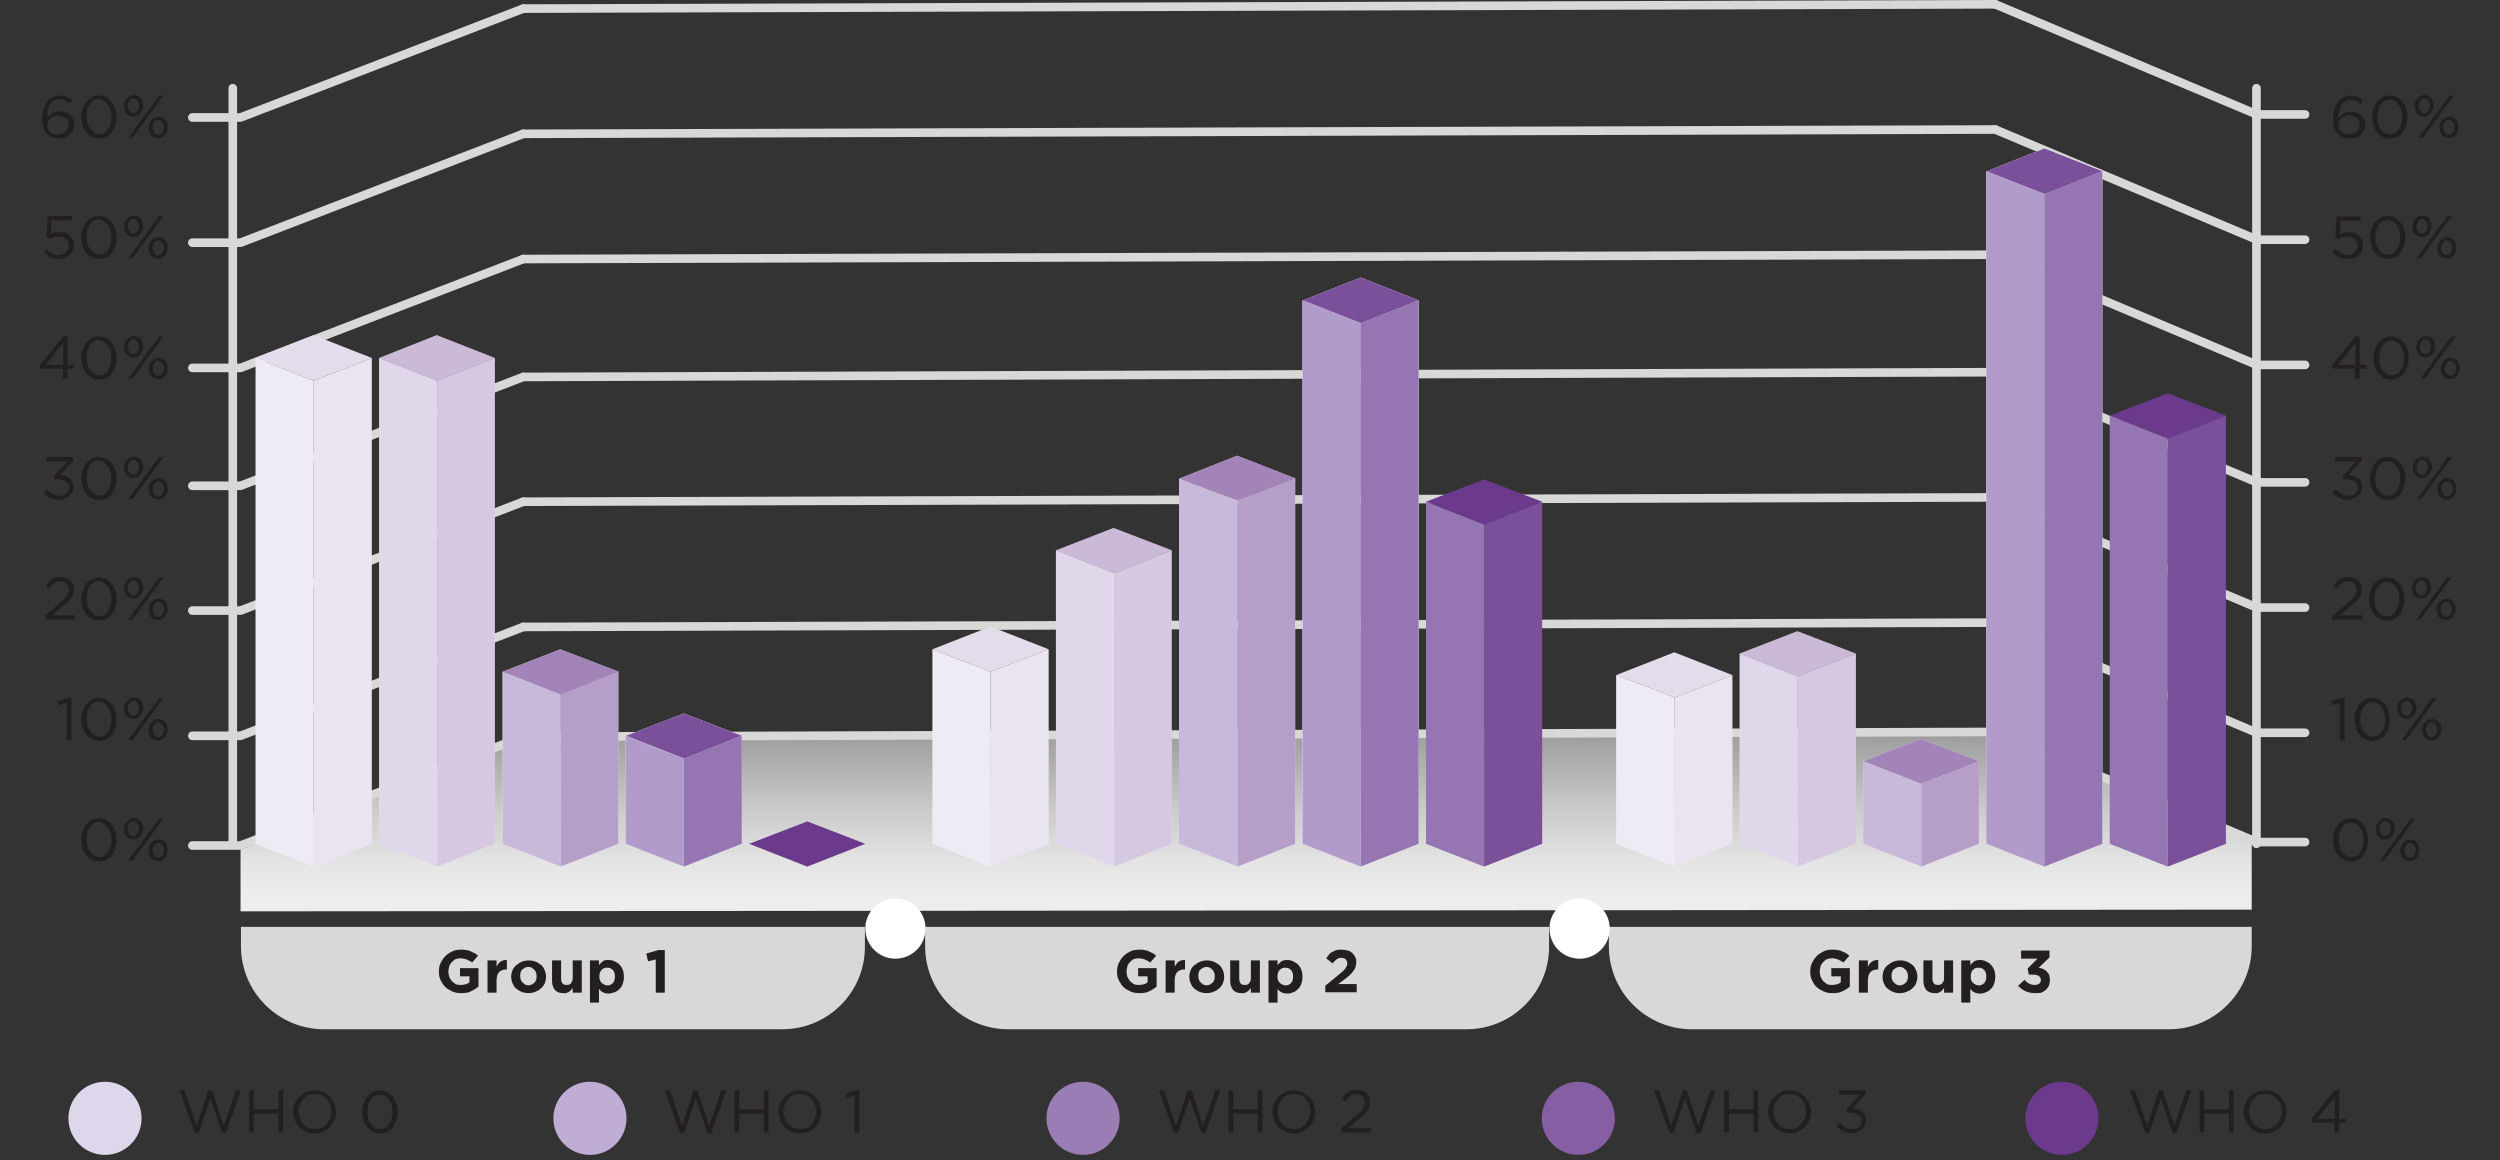 <?xml version="1.0" encoding="UTF-8"?>
<!-- Generator: Adobe Illustrator 25.2.3, SVG Export Plug-In . SVG Version: 6.00 Build 0)  -->
<svg xmlns="http://www.w3.org/2000/svg" xmlns:xlink="http://www.w3.org/1999/xlink" version="1.1" id="Layer_1" x="0px" y="0px" viewBox="0 0 581 269.7" style="enable-background:new 0 0 581 269.7;" xml:space="preserve">
<rect x="0" y="0" width="581" height="269.7" fill="#333333" stroke="none"/>
<style type="text/css">
	.st0{fill:url(#SVGID_1_);}
	.st1{fill:none;stroke:#D8D8D7;stroke-width:2;stroke-linecap:round;stroke-linejoin:round;stroke-miterlimit:10;}
	.st2{fill:#D8D8D7;}
	.st3{fill:#231F20;}
	.st4{fill:#FFFFFF;}
	.st5{opacity:0.2;}
	.st6{fill:#7A509A;}
	.st7{fill:#9676B2;}
	.st8{fill:#B19BCA;}
	.st9{opacity:0.7;}
	.st10{fill:#6B3A8D;}
	.st11{opacity:0.4;}
	.st12{fill:#DED6EB;}
	.st13{fill:none;}
	.st14{fill:#BFADD4;}
	.st15{fill:#9B7DB6;}
	.st16{fill:#855EA3;}
</style>
<g>
	<linearGradient id="SVGID_1_" gradientUnits="userSpaceOnUse" x1="289.615" y1="211.837" x2="289.615" y2="170.121">
		<stop offset="9.549241e-02" style="stop-color:#EDEDED"></stop>
		<stop offset="0.273" style="stop-color:#E4E4E4"></stop>
		<stop offset="0.565" style="stop-color:#CCCBCB"></stop>
		<stop offset="0.933" style="stop-color:#A4A3A3"></stop>
		<stop offset="1" style="stop-color:#9C9B9B"></stop>
	</linearGradient>
	<polygon class="st0" points="55.9,197.5 121.6,171.2 463.7,170.1 523.3,196.1 523.3,211.4 55.9,211.8  "></polygon>
	<g>
		<polyline class="st1" points="535.7,170.3 524.5,170.3 463.7,144.7   "></polyline>
		<polyline class="st1" points="44.7,171 55.9,171 121.6,145.7   "></polyline>
		<line class="st1" x1="121.6" y1="145.7" x2="463.7" y2="144.7"></line>
	</g>
	<g>
		<polyline class="st1" points="535.7,141.2 524.5,141.2 463.7,115.6   "></polyline>
		<polyline class="st1" points="44.7,141.9 55.9,141.9 121.6,116.6   "></polyline>
		<line class="st1" x1="121.6" y1="116.6" x2="463.7" y2="115.6"></line>
	</g>
	<g>
		<polyline class="st1" points="535.7,112.1 524.5,112.1 463.7,86.5   "></polyline>
		<polyline class="st1" points="44.7,112.9 55.9,112.9 121.6,87.6   "></polyline>
		<line class="st1" x1="121.6" y1="87.6" x2="463.7" y2="86.5"></line>
	</g>
	<g>
		<polyline class="st1" points="535.7,84.8 524.5,84.8 463.7,59.2   "></polyline>
		<polyline class="st1" points="44.7,85.5 55.9,85.5 121.6,60.2   "></polyline>
		<line class="st1" x1="121.6" y1="60.2" x2="463.7" y2="59.2"></line>
	</g>
	<g>
		<polyline class="st1" points="535.7,55.7 524.5,55.7 463.7,30.1   "></polyline>
		<polyline class="st1" points="44.7,56.4 55.9,56.4 121.6,31.1   "></polyline>
		<line class="st1" x1="121.6" y1="31.1" x2="463.7" y2="30.1"></line>
	</g>
	<g>
		<polyline class="st1" points="535.7,26.6 524.5,26.6 463.7,1   "></polyline>
		<polyline class="st1" points="44.7,27.3 55.9,27.3 121.6,2   "></polyline>
		<line class="st1" x1="121.6" y1="2" x2="463.7" y2="1"></line>
	</g>
	<g>
		<polyline class="st1" points="535.7,195.7 524.5,195.7 463.7,170.1   "></polyline>
		<polyline class="st1" points="44.7,196.5 55.9,196.5 121.6,171.2   "></polyline>
		<line class="st1" x1="121.6" y1="171.2" x2="463.7" y2="170.1"></line>
	</g>
</g>
<path class="st2" d="M181.8,239.2H75.3c-10.6,0-19.3-8.6-19.3-19.3v-4.5h145v4.5C201.1,230.5,192.5,239.2,181.8,239.2z"></path>
<path class="st2" d="M340.8,239.2H234.3c-10.6,0-19.3-8.6-19.3-19.3v-4.5h145v4.5C360.1,230.5,351.5,239.2,340.8,239.2z"></path>
<path class="st2" d="M504.1,239.2H393.2c-10.6,0-19.3-8.6-19.3-19.3v-4.5h149.4v4.5C523.3,230.5,514.7,239.2,504.1,239.2z"></path>
<line class="st1" x1="54.1" y1="20.5" x2="54.1" y2="196.1"></line>
<line class="st1" x1="524.4" y1="20.5" x2="524.4" y2="196.1"></line>
<g>
	<g>
		<path class="st3" d="M13.6,32.2c-0.5,0-1-0.1-1.5-0.3c-0.4-0.2-0.8-0.4-1.1-0.7c-0.2-0.2-0.4-0.4-0.5-0.6s-0.3-0.5-0.4-0.8    c-0.1-0.3-0.2-0.6-0.2-1s-0.1-0.8-0.1-1.3v0c0-0.7,0.1-1.4,0.3-2.1c0.2-0.6,0.4-1.2,0.8-1.7c0.4-0.5,0.8-0.9,1.3-1.1    s1.1-0.4,1.7-0.4c0.6,0,1.1,0.1,1.6,0.3c0.5,0.2,0.9,0.5,1.3,0.8L16.1,24c-0.4-0.3-0.7-0.5-1.1-0.7c-0.4-0.2-0.8-0.3-1.2-0.3    c-0.4,0-0.8,0.1-1.2,0.3c-0.4,0.2-0.7,0.5-0.9,0.9c-0.2,0.4-0.4,0.8-0.6,1.4C11,26.2,11,26.7,11,27.4c0.1-0.2,0.3-0.4,0.5-0.6    c0.2-0.2,0.4-0.3,0.6-0.5c0.2-0.1,0.5-0.2,0.8-0.3c0.3-0.1,0.6-0.1,1-0.1c0.5,0,0.9,0.1,1.3,0.2s0.8,0.3,1.1,0.6    c0.3,0.3,0.6,0.6,0.7,1c0.2,0.4,0.3,0.8,0.3,1.2v0c0,0.5-0.1,0.9-0.3,1.3c-0.2,0.4-0.4,0.7-0.7,1c-0.3,0.3-0.7,0.5-1.1,0.7    S14.1,32.2,13.6,32.2z M13.6,31.2c0.4,0,0.7-0.1,1-0.2c0.3-0.1,0.5-0.3,0.7-0.5c0.2-0.2,0.4-0.4,0.5-0.7S16,29.3,16,29v0    c0-0.3-0.1-0.6-0.2-0.8c-0.1-0.3-0.3-0.5-0.5-0.7c-0.2-0.2-0.5-0.3-0.8-0.4c-0.3-0.1-0.6-0.2-1-0.2c-0.4,0-0.7,0.1-1,0.2    c-0.3,0.1-0.6,0.3-0.8,0.5c-0.2,0.2-0.4,0.4-0.5,0.7s-0.2,0.5-0.2,0.8v0c0,0.3,0.1,0.6,0.2,0.9c0.1,0.3,0.3,0.5,0.5,0.7    c0.2,0.2,0.5,0.3,0.8,0.5S13.3,31.2,13.6,31.2z"></path>
		<path class="st3" d="M23,32.2c-0.6,0-1.2-0.1-1.7-0.4c-0.5-0.3-0.9-0.6-1.3-1.1s-0.6-1-0.8-1.6s-0.3-1.3-0.3-1.9v0    c0-0.7,0.1-1.3,0.3-1.9c0.2-0.6,0.5-1.2,0.8-1.6c0.4-0.5,0.8-0.8,1.3-1.1c0.5-0.3,1.1-0.4,1.7-0.4c0.6,0,1.2,0.1,1.7,0.4    c0.5,0.3,0.9,0.6,1.3,1.1c0.4,0.5,0.6,1,0.8,1.6s0.3,1.3,0.3,1.9v0c0,0.7-0.1,1.3-0.3,2c-0.2,0.6-0.5,1.1-0.8,1.6    c-0.4,0.5-0.8,0.8-1.3,1.1C24.2,32,23.6,32.2,23,32.2z M23,31.2c0.5,0,0.9-0.1,1.2-0.3c0.4-0.2,0.7-0.5,0.9-0.9    c0.3-0.4,0.5-0.8,0.6-1.3c0.1-0.5,0.2-1,0.2-1.5v0c0-0.5-0.1-1-0.2-1.5c-0.1-0.5-0.3-0.9-0.6-1.3c-0.3-0.4-0.6-0.7-0.9-0.9    S23.5,23,23,23c-0.5,0-0.9,0.1-1.2,0.3c-0.4,0.2-0.7,0.5-0.9,0.9s-0.5,0.8-0.6,1.3c-0.1,0.5-0.2,1-0.2,1.5v0c0,0.5,0.1,1,0.2,1.5    c0.1,0.5,0.3,0.9,0.6,1.3c0.3,0.4,0.6,0.7,1,0.9C22.2,31.1,22.6,31.2,23,31.2z"></path>
		<path class="st3" d="M31,27.1c-0.3,0-0.6-0.1-0.9-0.2c-0.3-0.1-0.5-0.3-0.7-0.5c-0.2-0.2-0.3-0.5-0.4-0.8    c-0.1-0.3-0.2-0.6-0.2-0.9v0c0-0.3,0.1-0.7,0.2-1c0.1-0.3,0.3-0.6,0.5-0.8c0.2-0.2,0.4-0.4,0.7-0.6c0.3-0.1,0.6-0.2,0.9-0.2    c0.3,0,0.6,0.1,0.9,0.2c0.3,0.1,0.5,0.3,0.7,0.5c0.2,0.2,0.3,0.5,0.4,0.8s0.2,0.6,0.2,0.9v0c0,0.3-0.1,0.7-0.2,1s-0.3,0.6-0.5,0.8    c-0.2,0.2-0.4,0.4-0.7,0.6C31.6,27,31.3,27.1,31,27.1z M31,26.3c0.2,0,0.4,0,0.5-0.1c0.2-0.1,0.3-0.2,0.4-0.4    c0.1-0.2,0.2-0.3,0.3-0.5s0.1-0.4,0.1-0.7v0c0-0.2,0-0.5-0.1-0.7c-0.1-0.2-0.2-0.4-0.3-0.5s-0.3-0.3-0.4-0.4s-0.3-0.1-0.5-0.1    c-0.2,0-0.4,0-0.5,0.1s-0.3,0.2-0.4,0.4c-0.1,0.2-0.2,0.3-0.3,0.5s-0.1,0.4-0.1,0.7v0c0,0.2,0,0.5,0.1,0.7    c0.1,0.2,0.2,0.4,0.3,0.5c0.1,0.2,0.3,0.3,0.4,0.4C30.6,26.3,30.8,26.3,31,26.3z M37,22.2h1L30.8,32h-1L37,22.2z M36.7,32.1    c-0.3,0-0.6-0.1-0.9-0.2c-0.3-0.1-0.5-0.3-0.7-0.5c-0.2-0.2-0.3-0.5-0.4-0.8s-0.2-0.6-0.2-0.9v0c0-0.3,0.1-0.7,0.2-1    s0.3-0.6,0.5-0.8s0.4-0.4,0.7-0.6c0.3-0.1,0.6-0.2,0.9-0.2s0.6,0.1,0.9,0.2c0.3,0.1,0.5,0.3,0.7,0.5c0.2,0.2,0.3,0.5,0.4,0.8    c0.1,0.3,0.2,0.6,0.2,0.9v0c0,0.3-0.1,0.7-0.2,1c-0.1,0.3-0.3,0.6-0.4,0.8c-0.2,0.2-0.4,0.4-0.7,0.6    C37.4,32.1,37.1,32.1,36.7,32.1z M36.8,31.3c0.2,0,0.4,0,0.5-0.1c0.2-0.1,0.3-0.2,0.4-0.4c0.1-0.2,0.2-0.3,0.3-0.5    s0.1-0.4,0.1-0.7v0c0-0.2,0-0.5-0.1-0.7c-0.1-0.2-0.2-0.4-0.3-0.5c-0.1-0.2-0.3-0.3-0.4-0.4c-0.2-0.1-0.3-0.1-0.5-0.1    c-0.2,0-0.4,0-0.5,0.1c-0.2,0.1-0.3,0.2-0.4,0.4c-0.1,0.2-0.2,0.3-0.3,0.5s-0.1,0.4-0.1,0.7v0c0,0.2,0,0.5,0.1,0.7    c0.1,0.2,0.2,0.4,0.3,0.5c0.1,0.2,0.3,0.3,0.4,0.4C36.4,31.3,36.6,31.3,36.8,31.3z"></path>
		<path class="st3" d="M13.7,60.2c-0.7,0-1.3-0.1-1.9-0.4c-0.6-0.3-1.1-0.7-1.6-1.1l0.7-0.8c0.4,0.4,0.9,0.7,1.3,1    c0.5,0.2,0.9,0.4,1.4,0.4c0.3,0,0.7-0.1,1-0.2s0.5-0.3,0.7-0.5c0.2-0.2,0.4-0.4,0.5-0.7c0.1-0.3,0.2-0.6,0.2-0.9v0    c0-0.3-0.1-0.6-0.2-0.8c-0.1-0.3-0.3-0.5-0.5-0.7c-0.2-0.2-0.5-0.3-0.8-0.4c-0.3-0.1-0.6-0.1-1-0.1c-0.4,0-0.8,0.1-1.1,0.2    c-0.3,0.1-0.6,0.2-0.9,0.4L10.8,55l0.3-4.8h5.6v1h-4.7l-0.2,3.1c0.3-0.1,0.6-0.2,0.9-0.3c0.3-0.1,0.6-0.1,1.1-0.1    c0.5,0,0.9,0.1,1.3,0.2c0.4,0.1,0.8,0.3,1.1,0.6c0.3,0.3,0.5,0.6,0.7,0.9c0.2,0.4,0.3,0.8,0.3,1.3v0c0,0.5-0.1,0.9-0.3,1.3    s-0.4,0.7-0.7,1c-0.3,0.3-0.7,0.5-1.1,0.7S14.2,60.2,13.7,60.2z"></path>
		<path class="st3" d="M23,60.2c-0.6,0-1.2-0.1-1.7-0.4c-0.5-0.3-0.9-0.6-1.3-1.1s-0.6-1-0.8-1.6s-0.3-1.3-0.3-1.9v0    c0-0.7,0.1-1.3,0.3-1.9c0.2-0.6,0.5-1.2,0.8-1.6c0.4-0.5,0.8-0.8,1.3-1.1c0.5-0.3,1.1-0.4,1.7-0.4c0.6,0,1.2,0.1,1.7,0.4    c0.5,0.3,0.9,0.6,1.3,1.1c0.4,0.5,0.6,1,0.8,1.6s0.3,1.3,0.3,1.9v0c0,0.7-0.1,1.3-0.3,2c-0.2,0.6-0.5,1.1-0.8,1.6    c-0.4,0.5-0.8,0.8-1.3,1.1C24.2,60,23.6,60.2,23,60.2z M23,59.2c0.5,0,0.9-0.1,1.2-0.3c0.4-0.2,0.7-0.5,0.9-0.9    c0.3-0.4,0.5-0.8,0.6-1.3c0.1-0.5,0.2-1,0.2-1.5v0c0-0.5-0.1-1-0.2-1.5c-0.1-0.5-0.3-0.9-0.6-1.3c-0.3-0.4-0.6-0.7-0.9-0.9    S23.5,51,23,51c-0.5,0-0.9,0.1-1.2,0.3c-0.4,0.2-0.7,0.5-0.9,0.9s-0.5,0.8-0.6,1.3c-0.1,0.5-0.2,1-0.2,1.5v0c0,0.5,0.1,1,0.2,1.5    c0.1,0.5,0.3,0.9,0.6,1.3c0.3,0.4,0.6,0.7,1,0.9C22.2,59.1,22.6,59.2,23,59.2z"></path>
		<path class="st3" d="M31,55.1c-0.3,0-0.6-0.1-0.9-0.2c-0.3-0.1-0.5-0.3-0.7-0.5c-0.2-0.2-0.3-0.5-0.4-0.8    c-0.1-0.3-0.2-0.6-0.2-0.9v0c0-0.3,0.1-0.7,0.2-1c0.1-0.3,0.3-0.6,0.5-0.8c0.2-0.2,0.4-0.4,0.7-0.6c0.3-0.1,0.6-0.2,0.9-0.2    c0.3,0,0.6,0.1,0.9,0.2c0.3,0.1,0.5,0.3,0.7,0.5c0.2,0.2,0.3,0.5,0.4,0.8s0.2,0.6,0.2,0.9v0c0,0.3-0.1,0.7-0.2,1s-0.3,0.6-0.5,0.8    c-0.2,0.2-0.4,0.4-0.7,0.6C31.6,55,31.3,55.1,31,55.1z M31,54.3c0.2,0,0.4,0,0.5-0.1c0.2-0.1,0.3-0.2,0.4-0.4    c0.1-0.2,0.2-0.3,0.3-0.5s0.1-0.4,0.1-0.7v0c0-0.2,0-0.5-0.1-0.7c-0.1-0.2-0.2-0.4-0.3-0.5s-0.3-0.3-0.4-0.4s-0.3-0.1-0.5-0.1    c-0.2,0-0.4,0-0.5,0.1s-0.3,0.2-0.4,0.4c-0.1,0.2-0.2,0.3-0.3,0.5s-0.1,0.4-0.1,0.7v0c0,0.2,0,0.5,0.1,0.7    c0.1,0.2,0.2,0.4,0.3,0.5c0.1,0.2,0.3,0.3,0.4,0.4C30.6,54.3,30.8,54.3,31,54.3z M37,50.2h1L30.8,60h-1L37,50.2z M36.7,60.1    c-0.3,0-0.6-0.1-0.9-0.2c-0.3-0.1-0.5-0.3-0.7-0.5c-0.2-0.2-0.3-0.5-0.4-0.8s-0.2-0.6-0.2-0.9v0c0-0.3,0.1-0.7,0.2-1    s0.3-0.6,0.5-0.8s0.4-0.4,0.7-0.6c0.3-0.1,0.6-0.2,0.9-0.2s0.6,0.1,0.9,0.2c0.3,0.1,0.5,0.3,0.7,0.5c0.2,0.2,0.3,0.5,0.4,0.8    c0.1,0.3,0.2,0.6,0.2,0.9v0c0,0.3-0.1,0.7-0.2,1c-0.1,0.3-0.3,0.6-0.4,0.8c-0.2,0.2-0.4,0.4-0.7,0.6    C37.4,60.1,37.1,60.1,36.7,60.1z M36.8,59.3c0.2,0,0.4,0,0.5-0.1c0.2-0.1,0.3-0.2,0.4-0.4c0.1-0.2,0.2-0.3,0.3-0.5    s0.1-0.4,0.1-0.7v0c0-0.2,0-0.5-0.1-0.7c-0.1-0.2-0.2-0.4-0.3-0.5c-0.1-0.2-0.3-0.3-0.4-0.4c-0.2-0.1-0.3-0.1-0.5-0.1    c-0.2,0-0.4,0-0.5,0.1c-0.2,0.1-0.3,0.2-0.4,0.4c-0.1,0.2-0.2,0.3-0.3,0.5s-0.1,0.4-0.1,0.7v0c0,0.2,0,0.5,0.1,0.7    c0.1,0.2,0.2,0.4,0.3,0.5c0.1,0.2,0.3,0.3,0.4,0.4C36.4,59.3,36.6,59.3,36.8,59.3z"></path>
		<path class="st3" d="M14.7,85.7H9.5l-0.3-0.8l5.5-6.7h1v6.6h1.5v0.9h-1.5V88h-1.1V85.7z M14.7,84.8v-5.1l-4.1,5.1H14.7z"></path>
		<path class="st3" d="M23,88.2c-0.6,0-1.2-0.1-1.7-0.4c-0.5-0.3-0.9-0.6-1.3-1.1s-0.6-1-0.8-1.6s-0.3-1.3-0.3-1.9v0    c0-0.7,0.1-1.3,0.3-1.9c0.2-0.6,0.5-1.2,0.8-1.6c0.4-0.5,0.8-0.8,1.3-1.1c0.5-0.3,1.1-0.4,1.7-0.4c0.6,0,1.2,0.1,1.7,0.4    c0.5,0.3,0.9,0.6,1.3,1.1c0.4,0.5,0.6,1,0.8,1.6s0.3,1.3,0.3,1.9v0c0,0.7-0.1,1.3-0.3,2c-0.2,0.6-0.5,1.1-0.8,1.6    c-0.4,0.5-0.8,0.8-1.3,1.1C24.2,88,23.6,88.2,23,88.2z M23,87.2c0.5,0,0.9-0.1,1.2-0.3c0.4-0.2,0.7-0.5,0.9-0.9    c0.3-0.4,0.5-0.8,0.6-1.3c0.1-0.5,0.2-1,0.2-1.5v0c0-0.5-0.1-1-0.2-1.5c-0.1-0.5-0.3-0.9-0.6-1.3c-0.3-0.4-0.6-0.7-0.9-0.9    S23.5,79,23,79c-0.5,0-0.9,0.1-1.2,0.3c-0.4,0.2-0.7,0.5-0.9,0.9s-0.5,0.8-0.6,1.3c-0.1,0.5-0.2,1-0.2,1.5v0c0,0.5,0.1,1,0.2,1.5    c0.1,0.5,0.3,0.9,0.6,1.3c0.3,0.4,0.6,0.7,1,0.9C22.2,87.1,22.6,87.2,23,87.2z"></path>
		<path class="st3" d="M31,83.1c-0.3,0-0.6-0.1-0.9-0.2c-0.3-0.1-0.5-0.3-0.7-0.5c-0.2-0.2-0.3-0.5-0.4-0.8    c-0.1-0.3-0.2-0.6-0.2-0.9v0c0-0.3,0.1-0.7,0.2-1c0.1-0.3,0.3-0.6,0.5-0.8c0.2-0.2,0.4-0.4,0.7-0.6c0.3-0.1,0.6-0.2,0.9-0.2    c0.3,0,0.6,0.1,0.9,0.2c0.3,0.1,0.5,0.3,0.7,0.5c0.2,0.2,0.3,0.5,0.4,0.8s0.2,0.6,0.2,0.9v0c0,0.3-0.1,0.7-0.2,1s-0.3,0.6-0.5,0.8    c-0.2,0.2-0.4,0.4-0.7,0.6C31.6,83,31.3,83.1,31,83.1z M31,82.3c0.2,0,0.4,0,0.5-0.1c0.2-0.1,0.3-0.2,0.4-0.4    c0.1-0.2,0.2-0.3,0.3-0.5s0.1-0.4,0.1-0.7v0c0-0.2,0-0.5-0.1-0.7c-0.1-0.2-0.2-0.4-0.3-0.5s-0.3-0.3-0.4-0.4s-0.3-0.1-0.5-0.1    c-0.2,0-0.4,0-0.5,0.1s-0.3,0.2-0.4,0.4c-0.1,0.2-0.2,0.3-0.3,0.5s-0.1,0.4-0.1,0.7v0c0,0.2,0,0.5,0.1,0.7    c0.1,0.2,0.2,0.4,0.3,0.5c0.1,0.2,0.3,0.3,0.4,0.4C30.6,82.3,30.8,82.3,31,82.3z M37,78.2h1L30.8,88h-1L37,78.2z M36.7,88.1    c-0.3,0-0.6-0.1-0.9-0.2c-0.3-0.1-0.5-0.3-0.7-0.5c-0.2-0.2-0.3-0.5-0.4-0.8s-0.2-0.6-0.2-0.9v0c0-0.3,0.1-0.7,0.2-1    s0.3-0.6,0.5-0.8s0.4-0.4,0.7-0.6c0.3-0.1,0.6-0.2,0.9-0.2s0.6,0.1,0.9,0.2c0.3,0.1,0.5,0.3,0.7,0.5c0.2,0.2,0.3,0.5,0.4,0.8    c0.1,0.3,0.2,0.6,0.2,0.9v0c0,0.3-0.1,0.7-0.2,1c-0.1,0.3-0.3,0.6-0.4,0.8c-0.2,0.2-0.4,0.4-0.7,0.6    C37.4,88.1,37.1,88.1,36.7,88.1z M36.8,87.3c0.2,0,0.4,0,0.5-0.1c0.2-0.1,0.3-0.2,0.4-0.4c0.1-0.2,0.2-0.3,0.3-0.5    s0.1-0.4,0.1-0.7v0c0-0.2,0-0.5-0.1-0.7c-0.1-0.2-0.2-0.4-0.3-0.5c-0.1-0.2-0.3-0.3-0.4-0.4c-0.2-0.1-0.3-0.1-0.5-0.1    c-0.2,0-0.4,0-0.5,0.1c-0.2,0.1-0.3,0.2-0.4,0.4c-0.1,0.2-0.2,0.3-0.3,0.5s-0.1,0.4-0.1,0.7v0c0,0.2,0,0.5,0.1,0.7    c0.1,0.2,0.2,0.4,0.3,0.5c0.1,0.2,0.3,0.3,0.4,0.4C36.4,87.3,36.6,87.3,36.8,87.3z"></path>
		<path class="st3" d="M13.8,116.2c-0.8,0-1.5-0.2-2.1-0.5c-0.6-0.3-1.1-0.7-1.5-1.3l0.8-0.7c0.4,0.5,0.8,0.8,1.3,1.1s1,0.4,1.6,0.4    c0.3,0,0.6,0,0.8-0.1s0.5-0.2,0.7-0.4c0.2-0.2,0.3-0.4,0.5-0.6c0.1-0.2,0.2-0.5,0.2-0.8v0c0-0.3-0.1-0.6-0.2-0.8    c-0.1-0.2-0.3-0.4-0.6-0.6c-0.2-0.2-0.5-0.3-0.9-0.4s-0.7-0.1-1.1-0.1h-0.6l-0.2-0.7l3.1-3.5h-4.8v-1h6.2v0.8l-3.1,3.4    c0.4,0,0.8,0.1,1.2,0.2c0.4,0.1,0.7,0.3,1,0.5c0.3,0.2,0.5,0.5,0.7,0.8c0.2,0.3,0.3,0.7,0.3,1.2v0c0,0.4-0.1,0.8-0.3,1.2    c-0.2,0.4-0.4,0.7-0.7,0.9c-0.3,0.3-0.6,0.5-1,0.6C14.7,116.1,14.2,116.2,13.8,116.2z"></path>
		<path class="st3" d="M23,116.2c-0.6,0-1.2-0.1-1.7-0.4c-0.5-0.3-0.9-0.6-1.3-1.1s-0.6-1-0.8-1.6s-0.3-1.3-0.3-1.9v0    c0-0.7,0.1-1.3,0.3-1.9c0.2-0.6,0.5-1.2,0.8-1.6c0.4-0.5,0.8-0.8,1.3-1.1c0.5-0.3,1.1-0.4,1.7-0.4c0.6,0,1.2,0.1,1.7,0.4    c0.5,0.3,0.9,0.6,1.3,1.1c0.4,0.5,0.6,1,0.8,1.6s0.3,1.3,0.3,1.9v0c0,0.7-0.1,1.3-0.3,2c-0.2,0.6-0.5,1.1-0.8,1.6    c-0.4,0.5-0.8,0.8-1.3,1.1C24.2,116,23.6,116.2,23,116.2z M23,115.2c0.5,0,0.9-0.1,1.2-0.3c0.4-0.2,0.7-0.5,0.9-0.9    c0.3-0.4,0.5-0.8,0.6-1.3c0.1-0.5,0.2-1,0.2-1.5v0c0-0.5-0.1-1-0.2-1.5c-0.1-0.5-0.3-0.9-0.6-1.3c-0.3-0.4-0.6-0.7-0.9-0.9    S23.5,107,23,107c-0.5,0-0.9,0.1-1.2,0.3c-0.4,0.2-0.7,0.5-0.9,0.9s-0.5,0.8-0.6,1.3c-0.1,0.5-0.2,1-0.2,1.5v0    c0,0.5,0.1,1,0.2,1.5c0.1,0.5,0.3,0.9,0.6,1.3c0.3,0.4,0.6,0.7,1,0.9C22.2,115.1,22.6,115.2,23,115.2z"></path>
		<path class="st3" d="M31,111.1c-0.3,0-0.6-0.1-0.9-0.2c-0.3-0.1-0.5-0.3-0.7-0.5c-0.2-0.2-0.3-0.5-0.4-0.8    c-0.1-0.3-0.2-0.6-0.2-0.9v0c0-0.3,0.1-0.7,0.2-1c0.1-0.3,0.3-0.6,0.5-0.8c0.2-0.2,0.4-0.4,0.7-0.6c0.3-0.1,0.6-0.2,0.9-0.2    c0.3,0,0.6,0.1,0.9,0.2c0.3,0.1,0.5,0.3,0.7,0.5c0.2,0.2,0.3,0.5,0.4,0.8s0.2,0.6,0.2,0.9v0c0,0.3-0.1,0.7-0.2,1s-0.3,0.6-0.5,0.8    c-0.2,0.2-0.4,0.4-0.7,0.6C31.6,111,31.3,111.1,31,111.1z M31,110.3c0.2,0,0.4,0,0.5-0.1c0.2-0.1,0.3-0.2,0.4-0.4    c0.1-0.2,0.2-0.3,0.3-0.5s0.1-0.4,0.1-0.7v0c0-0.2,0-0.5-0.1-0.7c-0.1-0.2-0.2-0.4-0.3-0.5s-0.3-0.3-0.4-0.4s-0.3-0.1-0.5-0.1    c-0.2,0-0.4,0-0.5,0.1s-0.3,0.2-0.4,0.4c-0.1,0.2-0.2,0.3-0.3,0.5s-0.1,0.4-0.1,0.7v0c0,0.2,0,0.5,0.1,0.7    c0.1,0.2,0.2,0.4,0.3,0.5c0.1,0.2,0.3,0.3,0.4,0.4C30.6,110.3,30.8,110.3,31,110.3z M37,106.2h1l-7.2,9.8h-1L37,106.2z     M36.7,116.1c-0.3,0-0.6-0.1-0.9-0.2c-0.3-0.1-0.5-0.3-0.7-0.5c-0.2-0.2-0.3-0.5-0.4-0.8s-0.2-0.6-0.2-0.9v0c0-0.3,0.1-0.7,0.2-1    s0.3-0.6,0.5-0.8c0.2-0.2,0.4-0.4,0.7-0.6c0.3-0.1,0.6-0.2,0.9-0.2s0.6,0.1,0.9,0.2c0.3,0.1,0.5,0.3,0.7,0.5    c0.2,0.2,0.3,0.5,0.4,0.8c0.1,0.3,0.2,0.6,0.2,0.9v0c0,0.3-0.1,0.7-0.2,1c-0.1,0.3-0.3,0.6-0.4,0.8c-0.2,0.2-0.4,0.4-0.7,0.6    C37.4,116.1,37.1,116.1,36.7,116.1z M36.8,115.3c0.2,0,0.4,0,0.5-0.1c0.2-0.1,0.3-0.2,0.4-0.4c0.1-0.2,0.2-0.3,0.3-0.5    s0.1-0.4,0.1-0.7v0c0-0.2,0-0.5-0.1-0.7c-0.1-0.2-0.2-0.4-0.3-0.5c-0.1-0.2-0.3-0.3-0.4-0.4c-0.2-0.1-0.3-0.1-0.5-0.1    c-0.2,0-0.4,0-0.5,0.1c-0.2,0.1-0.3,0.2-0.4,0.4c-0.1,0.2-0.2,0.3-0.3,0.5s-0.1,0.4-0.1,0.7v0c0,0.2,0,0.5,0.1,0.7    c0.1,0.2,0.2,0.4,0.3,0.5c0.1,0.2,0.3,0.3,0.4,0.4C36.4,115.3,36.6,115.3,36.8,115.3z"></path>
		<path class="st3" d="M10.3,143.2l3.6-3.1c0.4-0.3,0.7-0.6,1-0.9c0.3-0.3,0.5-0.5,0.6-0.8s0.3-0.5,0.4-0.7c0.1-0.2,0.1-0.5,0.1-0.7    c0-0.3-0.1-0.5-0.2-0.8s-0.2-0.4-0.4-0.6c-0.2-0.2-0.4-0.3-0.6-0.4c-0.2-0.1-0.5-0.1-0.8-0.1c-0.6,0-1,0.1-1.4,0.4    c-0.4,0.3-0.8,0.7-1.2,1.3l-0.8-0.6c0.2-0.3,0.5-0.6,0.7-0.9c0.2-0.3,0.5-0.5,0.8-0.7c0.3-0.2,0.6-0.3,0.9-0.4    c0.3-0.1,0.7-0.1,1.2-0.1c0.4,0,0.8,0.1,1.2,0.2c0.4,0.1,0.7,0.3,1,0.6c0.3,0.2,0.5,0.5,0.6,0.9c0.1,0.3,0.2,0.7,0.2,1.1v0    c0,0.4,0,0.7-0.1,1c-0.1,0.3-0.2,0.6-0.4,0.9c-0.2,0.3-0.5,0.6-0.8,0.9c-0.3,0.3-0.7,0.7-1.1,1l-2.6,2.3h5.2v1h-6.8V143.2z"></path>
		<path class="st3" d="M23,144.2c-0.6,0-1.2-0.1-1.7-0.4c-0.5-0.3-0.9-0.6-1.3-1.1s-0.6-1-0.8-1.6s-0.3-1.3-0.3-1.9v0    c0-0.7,0.1-1.3,0.3-1.9c0.2-0.6,0.5-1.2,0.8-1.6c0.4-0.5,0.8-0.8,1.3-1.1c0.5-0.3,1.1-0.4,1.7-0.4c0.6,0,1.2,0.1,1.7,0.4    c0.5,0.3,0.9,0.6,1.3,1.1c0.4,0.5,0.6,1,0.8,1.6s0.3,1.3,0.3,1.9v0c0,0.7-0.1,1.3-0.3,2c-0.2,0.6-0.5,1.1-0.8,1.6    c-0.4,0.5-0.8,0.8-1.3,1.1C24.2,144,23.6,144.2,23,144.2z M23,143.2c0.5,0,0.9-0.1,1.2-0.3c0.4-0.2,0.7-0.5,0.9-0.9    c0.3-0.4,0.5-0.8,0.6-1.3c0.1-0.5,0.2-1,0.2-1.5v0c0-0.5-0.1-1-0.2-1.5c-0.1-0.5-0.3-0.9-0.6-1.3c-0.3-0.4-0.6-0.7-0.9-0.9    S23.5,135,23,135c-0.5,0-0.9,0.1-1.2,0.3c-0.4,0.2-0.7,0.5-0.9,0.9s-0.5,0.8-0.6,1.3c-0.1,0.5-0.2,1-0.2,1.5v0    c0,0.5,0.1,1,0.2,1.5c0.1,0.5,0.3,0.9,0.6,1.3c0.3,0.4,0.6,0.7,1,0.9C22.2,143.1,22.6,143.2,23,143.2z"></path>
		<path class="st3" d="M31,139.1c-0.3,0-0.6-0.1-0.9-0.2c-0.3-0.1-0.5-0.3-0.7-0.5c-0.2-0.2-0.3-0.5-0.4-0.8    c-0.1-0.3-0.2-0.6-0.2-0.9v0c0-0.3,0.1-0.7,0.2-1c0.1-0.3,0.3-0.6,0.5-0.8c0.2-0.2,0.4-0.4,0.7-0.6c0.3-0.1,0.6-0.2,0.9-0.2    c0.3,0,0.6,0.1,0.9,0.2c0.3,0.1,0.5,0.3,0.7,0.5c0.2,0.2,0.3,0.5,0.4,0.8s0.2,0.6,0.2,0.9v0c0,0.3-0.1,0.7-0.2,1s-0.3,0.6-0.5,0.8    c-0.2,0.2-0.4,0.4-0.7,0.6C31.6,139,31.3,139.1,31,139.1z M31,138.3c0.2,0,0.4,0,0.5-0.1c0.2-0.1,0.3-0.2,0.4-0.4    c0.1-0.2,0.2-0.3,0.3-0.5s0.1-0.4,0.1-0.7v0c0-0.2,0-0.5-0.1-0.7c-0.1-0.2-0.2-0.4-0.3-0.5s-0.3-0.3-0.4-0.4s-0.3-0.1-0.5-0.1    c-0.2,0-0.4,0-0.5,0.1s-0.3,0.2-0.4,0.4c-0.1,0.2-0.2,0.3-0.3,0.5s-0.1,0.4-0.1,0.7v0c0,0.2,0,0.5,0.1,0.7    c0.1,0.2,0.2,0.4,0.3,0.5c0.1,0.2,0.3,0.3,0.4,0.4C30.6,138.3,30.8,138.3,31,138.3z M37,134.2h1l-7.2,9.8h-1L37,134.2z     M36.7,144.1c-0.3,0-0.6-0.1-0.9-0.2c-0.3-0.1-0.5-0.3-0.7-0.5c-0.2-0.2-0.3-0.5-0.4-0.8s-0.2-0.6-0.2-0.9v0c0-0.3,0.1-0.7,0.2-1    s0.3-0.6,0.5-0.8s0.4-0.4,0.7-0.6c0.3-0.1,0.6-0.2,0.9-0.2s0.6,0.1,0.9,0.2c0.3,0.1,0.5,0.3,0.7,0.5c0.2,0.2,0.3,0.5,0.4,0.8    c0.1,0.3,0.2,0.6,0.2,0.9v0c0,0.3-0.1,0.7-0.2,1c-0.1,0.3-0.3,0.6-0.4,0.8c-0.2,0.2-0.4,0.4-0.7,0.6    C37.4,144.1,37.1,144.1,36.7,144.1z M36.8,143.3c0.2,0,0.4,0,0.5-0.1c0.2-0.1,0.3-0.2,0.4-0.4c0.1-0.2,0.2-0.3,0.3-0.5    s0.1-0.4,0.1-0.7v0c0-0.2,0-0.5-0.1-0.7c-0.1-0.2-0.2-0.4-0.3-0.5c-0.1-0.2-0.3-0.3-0.4-0.4c-0.2-0.1-0.3-0.1-0.5-0.1    c-0.2,0-0.4,0-0.5,0.1c-0.2,0.1-0.3,0.2-0.4,0.4c-0.1,0.2-0.2,0.3-0.3,0.5s-0.1,0.4-0.1,0.7v0c0,0.2,0,0.5,0.1,0.7    c0.1,0.2,0.2,0.4,0.3,0.5c0.1,0.2,0.3,0.3,0.4,0.4C36.4,143.3,36.6,143.3,36.8,143.3z"></path>
		<path class="st3" d="M15.5,163.3l-1.8,0.6l-0.3-0.9l2.4-0.8h0.8v9.9h-1.1V163.3z"></path>
		<path class="st3" d="M23,172.2c-0.6,0-1.2-0.1-1.7-0.4c-0.5-0.3-0.9-0.6-1.3-1.1s-0.6-1-0.8-1.6s-0.3-1.3-0.3-1.9v0    c0-0.7,0.1-1.3,0.3-1.9c0.2-0.6,0.5-1.2,0.8-1.6c0.4-0.5,0.8-0.8,1.3-1.1c0.5-0.3,1.1-0.4,1.7-0.4c0.6,0,1.2,0.1,1.7,0.4    c0.5,0.3,0.9,0.6,1.3,1.1c0.4,0.5,0.6,1,0.8,1.6s0.3,1.3,0.3,1.9v0c0,0.7-0.1,1.3-0.3,2c-0.2,0.6-0.5,1.1-0.8,1.6    c-0.4,0.5-0.8,0.8-1.3,1.1C24.2,172,23.6,172.2,23,172.2z M23,171.2c0.5,0,0.9-0.1,1.2-0.3c0.4-0.2,0.7-0.5,0.9-0.9    c0.3-0.4,0.5-0.8,0.6-1.3c0.1-0.5,0.2-1,0.2-1.5v0c0-0.5-0.1-1-0.2-1.5c-0.1-0.5-0.3-0.9-0.6-1.3c-0.3-0.4-0.6-0.7-0.9-0.9    S23.5,163,23,163c-0.5,0-0.9,0.1-1.2,0.3c-0.4,0.2-0.7,0.5-0.9,0.9s-0.5,0.8-0.6,1.3c-0.1,0.5-0.2,1-0.2,1.5v0    c0,0.5,0.1,1,0.2,1.5c0.1,0.5,0.3,0.9,0.6,1.3c0.3,0.4,0.6,0.7,1,0.9C22.2,171.1,22.6,171.2,23,171.2z"></path>
		<path class="st3" d="M31,167.1c-0.3,0-0.6-0.1-0.9-0.2c-0.3-0.1-0.5-0.3-0.7-0.5c-0.2-0.2-0.3-0.5-0.4-0.8    c-0.1-0.3-0.2-0.6-0.2-0.9v0c0-0.3,0.1-0.7,0.2-1c0.1-0.3,0.3-0.6,0.5-0.8c0.2-0.2,0.4-0.4,0.7-0.6c0.3-0.1,0.6-0.2,0.9-0.2    c0.3,0,0.6,0.1,0.9,0.2c0.3,0.1,0.5,0.3,0.7,0.5c0.2,0.2,0.3,0.5,0.4,0.8s0.2,0.6,0.2,0.9v0c0,0.3-0.1,0.7-0.2,1s-0.3,0.6-0.5,0.8    c-0.2,0.2-0.4,0.4-0.7,0.6C31.6,167,31.3,167.1,31,167.1z M31,166.3c0.2,0,0.4,0,0.5-0.1c0.2-0.1,0.3-0.2,0.4-0.4    c0.1-0.2,0.2-0.3,0.3-0.5s0.1-0.4,0.1-0.7v0c0-0.2,0-0.5-0.1-0.7c-0.1-0.2-0.2-0.4-0.3-0.5s-0.3-0.3-0.4-0.4s-0.3-0.1-0.5-0.1    c-0.2,0-0.4,0-0.5,0.1s-0.3,0.2-0.4,0.4c-0.1,0.2-0.2,0.3-0.3,0.5s-0.1,0.4-0.1,0.7v0c0,0.2,0,0.5,0.1,0.7    c0.1,0.2,0.2,0.4,0.3,0.5c0.1,0.2,0.3,0.3,0.4,0.4C30.6,166.3,30.8,166.3,31,166.3z M37,162.2h1l-7.2,9.8h-1L37,162.2z     M36.7,172.1c-0.3,0-0.6-0.1-0.9-0.2c-0.3-0.1-0.5-0.3-0.7-0.5c-0.2-0.2-0.3-0.5-0.4-0.8s-0.2-0.6-0.2-0.9v0c0-0.3,0.1-0.7,0.2-1    s0.3-0.6,0.5-0.8s0.4-0.4,0.7-0.6c0.3-0.1,0.6-0.2,0.9-0.2s0.6,0.1,0.9,0.2c0.3,0.1,0.5,0.3,0.7,0.5c0.2,0.2,0.3,0.5,0.4,0.8    c0.1,0.3,0.2,0.6,0.2,0.9v0c0,0.3-0.1,0.7-0.2,1c-0.1,0.3-0.3,0.6-0.4,0.8c-0.2,0.2-0.4,0.4-0.7,0.6    C37.4,172.1,37.1,172.1,36.7,172.1z M36.8,171.3c0.2,0,0.4,0,0.5-0.1c0.2-0.1,0.3-0.2,0.4-0.4c0.1-0.2,0.2-0.3,0.3-0.5    s0.1-0.4,0.1-0.7v0c0-0.2,0-0.5-0.1-0.7c-0.1-0.2-0.2-0.4-0.3-0.5c-0.1-0.2-0.3-0.3-0.4-0.4c-0.2-0.1-0.3-0.1-0.5-0.1    c-0.2,0-0.4,0-0.5,0.1c-0.2,0.1-0.3,0.2-0.4,0.4c-0.1,0.2-0.2,0.3-0.3,0.5s-0.1,0.4-0.1,0.7v0c0,0.2,0,0.5,0.1,0.7    c0.1,0.2,0.2,0.4,0.3,0.5c0.1,0.2,0.3,0.3,0.4,0.4C36.4,171.3,36.6,171.3,36.8,171.3z"></path>
		<path class="st3" d="M23,200.2c-0.6,0-1.2-0.1-1.7-0.4c-0.5-0.3-0.9-0.6-1.3-1.1s-0.6-1-0.8-1.6s-0.3-1.3-0.3-1.9v0    c0-0.7,0.1-1.3,0.3-1.9c0.2-0.6,0.5-1.2,0.8-1.6c0.4-0.5,0.8-0.8,1.3-1.1c0.5-0.3,1.1-0.4,1.7-0.4c0.6,0,1.2,0.1,1.7,0.4    c0.5,0.3,0.9,0.6,1.3,1.1c0.4,0.5,0.6,1,0.8,1.6s0.3,1.3,0.3,1.9v0c0,0.7-0.1,1.3-0.3,2c-0.2,0.6-0.5,1.1-0.8,1.6    c-0.4,0.5-0.8,0.8-1.3,1.1C24.2,200,23.6,200.2,23,200.2z M23,199.2c0.5,0,0.9-0.1,1.2-0.3c0.4-0.2,0.7-0.5,0.9-0.9    c0.3-0.4,0.5-0.8,0.6-1.3c0.1-0.5,0.2-1,0.2-1.5v0c0-0.5-0.1-1-0.2-1.5c-0.1-0.5-0.3-0.9-0.6-1.3c-0.3-0.4-0.6-0.7-0.9-0.9    S23.5,191,23,191c-0.5,0-0.9,0.1-1.2,0.3c-0.4,0.2-0.7,0.5-0.9,0.9s-0.5,0.8-0.6,1.3c-0.1,0.5-0.2,1-0.2,1.5v0    c0,0.5,0.1,1,0.2,1.5c0.1,0.5,0.3,0.9,0.6,1.3c0.3,0.4,0.6,0.7,1,0.9C22.2,199.1,22.6,199.2,23,199.2z"></path>
		<path class="st3" d="M31,195.1c-0.3,0-0.6-0.1-0.9-0.2c-0.3-0.1-0.5-0.3-0.7-0.5c-0.2-0.2-0.3-0.5-0.4-0.8    c-0.1-0.3-0.2-0.6-0.2-0.9v0c0-0.3,0.1-0.7,0.2-1c0.1-0.3,0.3-0.6,0.5-0.8c0.2-0.2,0.4-0.4,0.7-0.6c0.3-0.1,0.6-0.2,0.9-0.2    c0.3,0,0.6,0.1,0.9,0.2c0.3,0.1,0.5,0.3,0.7,0.5c0.2,0.2,0.3,0.5,0.4,0.8s0.2,0.6,0.2,0.9v0c0,0.3-0.1,0.7-0.2,1s-0.3,0.6-0.5,0.8    c-0.2,0.2-0.4,0.4-0.7,0.6C31.6,195,31.3,195.1,31,195.1z M31,194.3c0.2,0,0.4,0,0.5-0.1c0.2-0.1,0.3-0.2,0.4-0.4    c0.1-0.2,0.2-0.3,0.3-0.5s0.1-0.4,0.1-0.7v0c0-0.2,0-0.5-0.1-0.7c-0.1-0.2-0.2-0.4-0.3-0.5s-0.3-0.3-0.4-0.4s-0.3-0.1-0.5-0.1    c-0.2,0-0.4,0-0.5,0.1s-0.3,0.2-0.4,0.4c-0.1,0.2-0.2,0.3-0.3,0.5s-0.1,0.4-0.1,0.7v0c0,0.2,0,0.5,0.1,0.7    c0.1,0.2,0.2,0.4,0.3,0.5c0.1,0.2,0.3,0.3,0.4,0.4C30.6,194.3,30.8,194.3,31,194.3z M37,190.2h1l-7.2,9.8h-1L37,190.2z     M36.7,200.1c-0.3,0-0.6-0.1-0.9-0.2c-0.3-0.1-0.5-0.3-0.7-0.5c-0.2-0.2-0.3-0.5-0.4-0.8s-0.2-0.6-0.2-0.9v0c0-0.3,0.1-0.7,0.2-1    s0.3-0.6,0.5-0.8s0.4-0.4,0.7-0.6c0.3-0.1,0.6-0.2,0.9-0.2s0.6,0.1,0.9,0.2c0.3,0.1,0.5,0.3,0.7,0.5c0.2,0.2,0.3,0.5,0.4,0.8    c0.1,0.3,0.2,0.6,0.2,0.9v0c0,0.3-0.1,0.7-0.2,1c-0.1,0.3-0.3,0.6-0.4,0.8c-0.2,0.2-0.4,0.4-0.7,0.6    C37.4,200.1,37.1,200.1,36.7,200.1z M36.8,199.3c0.2,0,0.4,0,0.5-0.1c0.2-0.1,0.3-0.2,0.4-0.4c0.1-0.2,0.2-0.3,0.3-0.5    s0.1-0.4,0.1-0.7v0c0-0.2,0-0.5-0.1-0.7c-0.1-0.2-0.2-0.4-0.3-0.5c-0.1-0.2-0.3-0.3-0.4-0.4c-0.2-0.1-0.3-0.1-0.5-0.1    c-0.2,0-0.4,0-0.5,0.1c-0.2,0.1-0.3,0.2-0.4,0.4c-0.1,0.2-0.2,0.3-0.3,0.5s-0.1,0.4-0.1,0.7v0c0,0.2,0,0.5,0.1,0.7    c0.1,0.2,0.2,0.4,0.3,0.5c0.1,0.2,0.3,0.3,0.4,0.4C36.4,199.3,36.6,199.3,36.8,199.3z"></path>
	</g>
</g>
<g>
	<g>
		<path class="st3" d="M546,32.2c-0.5,0-1-0.1-1.5-0.3c-0.4-0.2-0.8-0.4-1.1-0.7c-0.2-0.2-0.4-0.4-0.5-0.6c-0.2-0.2-0.3-0.5-0.4-0.8    s-0.2-0.6-0.2-1c-0.1-0.4-0.1-0.8-0.1-1.3v0c0-0.7,0.1-1.4,0.3-2.1c0.2-0.6,0.4-1.2,0.8-1.7c0.4-0.5,0.8-0.9,1.3-1.1    s1.1-0.4,1.7-0.4c0.6,0,1.1,0.1,1.6,0.3s0.9,0.5,1.3,0.8l-0.6,0.9c-0.4-0.3-0.7-0.5-1.1-0.7s-0.8-0.3-1.2-0.3s-0.8,0.1-1.2,0.3    c-0.4,0.2-0.7,0.5-0.9,0.9s-0.4,0.8-0.6,1.4c-0.1,0.5-0.2,1.1-0.2,1.7c0.1-0.2,0.3-0.4,0.5-0.6c0.2-0.2,0.4-0.3,0.6-0.5    c0.2-0.1,0.5-0.2,0.8-0.3c0.3-0.1,0.6-0.1,1-0.1c0.5,0,0.9,0.1,1.3,0.2s0.8,0.3,1.1,0.6c0.3,0.3,0.6,0.6,0.7,1    c0.2,0.4,0.3,0.8,0.3,1.2v0c0,0.5-0.1,0.9-0.3,1.3c-0.2,0.4-0.4,0.7-0.7,1s-0.7,0.5-1.1,0.7S546.5,32.2,546,32.2z M546,31.2    c0.4,0,0.7-0.1,1-0.2c0.3-0.1,0.5-0.3,0.7-0.5c0.2-0.2,0.4-0.4,0.5-0.7s0.2-0.6,0.2-0.9v0c0-0.3-0.1-0.6-0.2-0.8    c-0.1-0.3-0.3-0.5-0.5-0.7c-0.2-0.2-0.5-0.3-0.8-0.4c-0.3-0.1-0.6-0.2-1-0.2c-0.4,0-0.7,0.1-1,0.2c-0.3,0.1-0.6,0.3-0.8,0.5    c-0.2,0.2-0.4,0.4-0.5,0.7c-0.1,0.3-0.2,0.5-0.2,0.8v0c0,0.3,0.1,0.6,0.2,0.9c0.1,0.3,0.3,0.5,0.5,0.7c0.2,0.2,0.5,0.3,0.8,0.5    C545.3,31.1,545.6,31.2,546,31.2z"></path>
		<path class="st3" d="M555.4,32.2c-0.6,0-1.2-0.1-1.7-0.4c-0.5-0.3-0.9-0.6-1.3-1.1c-0.4-0.5-0.6-1-0.8-1.6    c-0.2-0.6-0.3-1.3-0.3-1.9v0c0-0.7,0.1-1.3,0.3-1.9c0.2-0.6,0.5-1.2,0.8-1.6s0.8-0.8,1.3-1.1c0.5-0.3,1.1-0.4,1.7-0.4    c0.6,0,1.2,0.1,1.7,0.4c0.5,0.3,0.9,0.6,1.3,1.1c0.4,0.5,0.6,1,0.8,1.6c0.2,0.6,0.3,1.3,0.3,1.9v0c0,0.7-0.1,1.3-0.3,2    c-0.2,0.6-0.5,1.1-0.8,1.6s-0.8,0.8-1.3,1.1C556.6,32,556,32.2,555.4,32.2z M555.4,31.2c0.5,0,0.9-0.1,1.2-0.3    c0.4-0.2,0.7-0.5,0.9-0.9s0.5-0.8,0.6-1.3c0.1-0.5,0.2-1,0.2-1.5v0c0-0.5-0.1-1-0.2-1.5c-0.1-0.5-0.3-0.9-0.6-1.3    c-0.3-0.4-0.6-0.7-0.9-0.9c-0.4-0.2-0.8-0.3-1.2-0.3s-0.9,0.1-1.2,0.3c-0.4,0.2-0.7,0.5-0.9,0.9c-0.3,0.4-0.5,0.8-0.6,1.3    c-0.1,0.5-0.2,1-0.2,1.5v0c0,0.5,0.1,1,0.2,1.5c0.1,0.5,0.3,0.9,0.6,1.3c0.3,0.4,0.6,0.7,1,0.9C554.5,31.1,555,31.2,555.4,31.2z"></path>
		<path class="st3" d="M563.3,27.1c-0.3,0-0.6-0.1-0.9-0.2c-0.3-0.1-0.5-0.3-0.7-0.5c-0.2-0.2-0.3-0.5-0.4-0.8    c-0.1-0.3-0.2-0.6-0.2-0.9v0c0-0.3,0.1-0.7,0.2-1c0.1-0.3,0.3-0.6,0.5-0.8c0.2-0.2,0.4-0.4,0.7-0.6c0.3-0.1,0.6-0.2,0.9-0.2    c0.3,0,0.6,0.1,0.9,0.2c0.3,0.1,0.5,0.3,0.7,0.5s0.3,0.5,0.4,0.8s0.2,0.6,0.2,0.9v0c0,0.3-0.1,0.7-0.2,1s-0.3,0.6-0.5,0.8    s-0.4,0.4-0.7,0.6C564,27,563.7,27.1,563.3,27.1z M563.4,26.3c0.2,0,0.4,0,0.5-0.1c0.2-0.1,0.3-0.2,0.4-0.4    c0.1-0.2,0.2-0.3,0.3-0.5c0.1-0.2,0.1-0.4,0.1-0.7v0c0-0.2,0-0.5-0.1-0.7c-0.1-0.2-0.2-0.4-0.3-0.5c-0.1-0.2-0.3-0.3-0.4-0.4    c-0.2-0.1-0.3-0.1-0.5-0.1c-0.2,0-0.4,0-0.5,0.1s-0.3,0.2-0.4,0.4c-0.1,0.2-0.2,0.3-0.3,0.5s-0.1,0.4-0.1,0.7v0    c0,0.2,0,0.5,0.1,0.7s0.2,0.4,0.3,0.5c0.1,0.2,0.3,0.3,0.4,0.4C563,26.3,563.2,26.3,563.4,26.3z M569.3,22.2h1l-7.2,9.8h-1    L569.3,22.2z M569.1,32.1c-0.3,0-0.6-0.1-0.9-0.2c-0.3-0.1-0.5-0.3-0.7-0.5s-0.3-0.5-0.4-0.8s-0.2-0.6-0.2-0.9v0    c0-0.3,0.1-0.7,0.2-1s0.3-0.6,0.5-0.8s0.4-0.4,0.7-0.6c0.3-0.1,0.6-0.2,0.9-0.2s0.6,0.1,0.9,0.2c0.3,0.1,0.5,0.3,0.7,0.5    c0.2,0.2,0.3,0.5,0.4,0.8c0.1,0.3,0.2,0.6,0.2,0.9v0c0,0.3-0.1,0.7-0.2,1c-0.1,0.3-0.3,0.6-0.4,0.8s-0.4,0.4-0.7,0.6    C569.7,32.1,569.4,32.1,569.1,32.1z M569.1,31.3c0.2,0,0.4,0,0.5-0.1c0.2-0.1,0.3-0.2,0.4-0.4s0.2-0.3,0.3-0.5s0.1-0.4,0.1-0.7v0    c0-0.2,0-0.5-0.1-0.7s-0.2-0.4-0.3-0.5s-0.3-0.3-0.4-0.4c-0.2-0.1-0.3-0.1-0.5-0.1c-0.2,0-0.4,0-0.5,0.1c-0.2,0.1-0.3,0.2-0.4,0.4    s-0.2,0.3-0.3,0.5c-0.1,0.2-0.1,0.4-0.1,0.7v0c0,0.2,0,0.5,0.1,0.7s0.2,0.4,0.3,0.5c0.1,0.2,0.3,0.3,0.4,0.4    C568.8,31.3,568.9,31.3,569.1,31.3z"></path>
		<path class="st3" d="M545.6,60.2c-0.7,0-1.3-0.1-1.9-0.4s-1.1-0.7-1.6-1.1l0.7-0.8c0.4,0.4,0.9,0.7,1.3,1c0.5,0.2,0.9,0.4,1.4,0.4    c0.3,0,0.7-0.1,1-0.2s0.5-0.3,0.7-0.5c0.2-0.2,0.4-0.4,0.5-0.7c0.1-0.3,0.2-0.6,0.2-0.9v0c0-0.3-0.1-0.6-0.2-0.8    c-0.1-0.3-0.3-0.5-0.5-0.7s-0.5-0.3-0.8-0.4c-0.3-0.1-0.6-0.1-1-0.1c-0.4,0-0.8,0.1-1.1,0.2c-0.3,0.1-0.6,0.2-0.9,0.4l-0.7-0.5    l0.3-4.8h5.6v1H544l-0.2,3.1c0.3-0.1,0.6-0.2,0.9-0.3c0.3-0.1,0.6-0.1,1.1-0.1c0.5,0,0.9,0.1,1.3,0.2c0.4,0.1,0.8,0.3,1.1,0.6    c0.3,0.3,0.5,0.6,0.7,0.9c0.2,0.4,0.3,0.8,0.3,1.3v0c0,0.5-0.1,0.9-0.3,1.3c-0.2,0.4-0.4,0.7-0.7,1c-0.3,0.3-0.7,0.5-1.1,0.7    C546.6,60.1,546.1,60.2,545.6,60.2z"></path>
		<path class="st3" d="M554.9,60.2c-0.6,0-1.2-0.1-1.7-0.4c-0.5-0.3-0.9-0.6-1.3-1.1c-0.4-0.5-0.6-1-0.8-1.6    c-0.2-0.6-0.3-1.3-0.3-1.9v0c0-0.7,0.1-1.3,0.3-1.9c0.2-0.6,0.5-1.2,0.8-1.6s0.8-0.8,1.3-1.1c0.5-0.3,1.1-0.4,1.7-0.4    c0.6,0,1.2,0.1,1.7,0.4c0.5,0.3,0.9,0.6,1.3,1.1c0.4,0.5,0.6,1,0.8,1.6c0.2,0.6,0.3,1.3,0.3,1.9v0c0,0.7-0.1,1.3-0.3,2    c-0.2,0.6-0.5,1.1-0.8,1.6s-0.8,0.8-1.3,1.1C556.1,60,555.5,60.2,554.9,60.2z M554.9,59.2c0.5,0,0.9-0.1,1.2-0.3    c0.4-0.2,0.7-0.5,0.9-0.9s0.5-0.8,0.6-1.3c0.1-0.5,0.2-1,0.2-1.5v0c0-0.5-0.1-1-0.2-1.5c-0.1-0.5-0.3-0.9-0.6-1.3    c-0.3-0.4-0.6-0.7-0.9-0.9c-0.4-0.2-0.8-0.3-1.2-0.3s-0.9,0.1-1.2,0.3c-0.4,0.2-0.7,0.5-0.9,0.9c-0.3,0.4-0.5,0.8-0.6,1.3    c-0.1,0.5-0.2,1-0.2,1.5v0c0,0.5,0.1,1,0.2,1.5c0.1,0.5,0.3,0.9,0.6,1.3c0.3,0.4,0.6,0.7,1,0.9C554.1,59.1,554.5,59.2,554.9,59.2z    "></path>
		<path class="st3" d="M562.8,55.1c-0.3,0-0.6-0.1-0.9-0.2c-0.3-0.1-0.5-0.3-0.7-0.5c-0.2-0.2-0.3-0.5-0.4-0.8    c-0.1-0.3-0.2-0.6-0.2-0.9v0c0-0.3,0.1-0.7,0.2-1c0.1-0.3,0.3-0.6,0.5-0.8c0.2-0.2,0.4-0.4,0.7-0.6c0.3-0.1,0.6-0.2,0.9-0.2    c0.3,0,0.6,0.1,0.9,0.2c0.3,0.1,0.5,0.3,0.7,0.5s0.3,0.5,0.4,0.8s0.2,0.6,0.2,0.9v0c0,0.3-0.1,0.7-0.2,1s-0.3,0.6-0.5,0.8    s-0.4,0.4-0.7,0.6C563.5,55,563.2,55.1,562.8,55.1z M562.9,54.3c0.2,0,0.4,0,0.5-0.1c0.2-0.1,0.3-0.2,0.4-0.4    c0.1-0.2,0.2-0.3,0.3-0.5c0.1-0.2,0.1-0.4,0.1-0.7v0c0-0.2,0-0.5-0.1-0.7c-0.1-0.2-0.2-0.4-0.3-0.5c-0.1-0.2-0.3-0.3-0.4-0.4    c-0.2-0.1-0.3-0.1-0.5-0.1c-0.2,0-0.4,0-0.5,0.1s-0.3,0.2-0.4,0.4c-0.1,0.2-0.2,0.3-0.3,0.5s-0.1,0.4-0.1,0.7v0    c0,0.2,0,0.5,0.1,0.7s0.2,0.4,0.3,0.5c0.1,0.2,0.3,0.3,0.4,0.4C562.5,54.3,562.7,54.3,562.9,54.3z M568.8,50.2h1l-7.2,9.8h-1    L568.8,50.2z M568.6,60.1c-0.3,0-0.6-0.1-0.9-0.2c-0.3-0.1-0.5-0.3-0.7-0.5s-0.3-0.5-0.4-0.8s-0.2-0.6-0.2-0.9v0    c0-0.3,0.1-0.7,0.2-1s0.3-0.6,0.5-0.8s0.4-0.4,0.7-0.6c0.3-0.1,0.6-0.2,0.9-0.2s0.6,0.1,0.9,0.2c0.3,0.1,0.5,0.3,0.7,0.5    c0.2,0.2,0.3,0.5,0.4,0.8c0.1,0.3,0.2,0.6,0.2,0.9v0c0,0.3-0.1,0.7-0.2,1c-0.1,0.3-0.3,0.6-0.4,0.8s-0.4,0.4-0.7,0.6    C569.3,60.1,569,60.1,568.6,60.1z M568.6,59.3c0.2,0,0.4,0,0.5-0.1c0.2-0.1,0.3-0.2,0.4-0.4s0.2-0.3,0.3-0.5s0.1-0.4,0.1-0.7v0    c0-0.2,0-0.5-0.1-0.7s-0.2-0.4-0.3-0.5s-0.3-0.3-0.4-0.4c-0.2-0.1-0.3-0.1-0.5-0.1c-0.2,0-0.4,0-0.5,0.1c-0.2,0.1-0.3,0.2-0.4,0.4    s-0.2,0.3-0.3,0.5c-0.1,0.2-0.1,0.4-0.1,0.7v0c0,0.2,0,0.5,0.1,0.7s0.2,0.4,0.3,0.5c0.1,0.2,0.3,0.3,0.4,0.4    C568.3,59.3,568.5,59.3,568.6,59.3z"></path>
		<path class="st3" d="M547.4,85.7h-5.2l-0.3-0.8l5.5-6.7h1v6.6h1.5v0.9h-1.5V88h-1.1V85.7z M547.4,84.8v-5.1l-4.1,5.1H547.4z"></path>
		<path class="st3" d="M555.7,88.2c-0.6,0-1.2-0.1-1.7-0.4c-0.5-0.3-0.9-0.6-1.3-1.1c-0.4-0.5-0.6-1-0.8-1.6    c-0.2-0.6-0.3-1.3-0.3-1.9v0c0-0.7,0.1-1.3,0.3-1.9c0.2-0.6,0.5-1.2,0.8-1.6s0.8-0.8,1.3-1.1c0.5-0.3,1.1-0.4,1.7-0.4    c0.6,0,1.2,0.1,1.7,0.4c0.5,0.3,0.9,0.6,1.3,1.1c0.4,0.5,0.6,1,0.8,1.6c0.2,0.6,0.3,1.3,0.3,1.9v0c0,0.7-0.1,1.3-0.3,2    c-0.2,0.6-0.5,1.1-0.8,1.6s-0.8,0.8-1.3,1.1C556.9,88,556.3,88.2,555.7,88.2z M555.8,87.2c0.5,0,0.9-0.1,1.2-0.3    c0.4-0.2,0.7-0.5,0.9-0.9s0.5-0.8,0.6-1.3c0.1-0.5,0.2-1,0.2-1.5v0c0-0.5-0.1-1-0.2-1.5c-0.1-0.5-0.3-0.9-0.6-1.3    c-0.3-0.4-0.6-0.7-0.9-0.9c-0.4-0.2-0.8-0.3-1.2-0.3s-0.9,0.1-1.2,0.3c-0.4,0.2-0.7,0.5-0.9,0.9c-0.3,0.4-0.5,0.8-0.6,1.3    c-0.1,0.5-0.2,1-0.2,1.5v0c0,0.5,0.1,1,0.2,1.5c0.1,0.5,0.3,0.9,0.6,1.3c0.3,0.4,0.6,0.7,1,0.9C554.9,87.1,555.3,87.2,555.8,87.2z    "></path>
		<path class="st3" d="M563.7,83.1c-0.3,0-0.6-0.1-0.9-0.2c-0.3-0.1-0.5-0.3-0.7-0.5c-0.2-0.2-0.3-0.5-0.4-0.8    c-0.1-0.3-0.2-0.6-0.2-0.9v0c0-0.3,0.1-0.7,0.2-1c0.1-0.3,0.3-0.6,0.5-0.8c0.2-0.2,0.4-0.4,0.7-0.6c0.3-0.1,0.6-0.2,0.9-0.2    c0.3,0,0.6,0.1,0.9,0.2c0.3,0.1,0.5,0.3,0.7,0.5s0.3,0.5,0.4,0.8s0.2,0.6,0.2,0.9v0c0,0.3-0.1,0.7-0.2,1s-0.3,0.6-0.5,0.8    s-0.4,0.4-0.7,0.6C564.3,83,564,83.1,563.7,83.1z M563.7,82.3c0.2,0,0.4,0,0.5-0.1c0.2-0.1,0.3-0.2,0.4-0.4    c0.1-0.2,0.2-0.3,0.3-0.5c0.1-0.2,0.1-0.4,0.1-0.7v0c0-0.2,0-0.5-0.1-0.7c-0.1-0.2-0.2-0.4-0.3-0.5c-0.1-0.2-0.3-0.3-0.4-0.4    c-0.2-0.1-0.3-0.1-0.5-0.1c-0.2,0-0.4,0-0.5,0.1s-0.3,0.2-0.4,0.4c-0.1,0.2-0.2,0.3-0.3,0.5s-0.1,0.4-0.1,0.7v0    c0,0.2,0,0.5,0.1,0.7s0.2,0.4,0.3,0.5c0.1,0.2,0.3,0.3,0.4,0.4C563.3,82.3,563.5,82.3,563.7,82.3z M569.7,78.2h1l-7.2,9.8h-1    L569.7,78.2z M569.4,88.1c-0.3,0-0.6-0.1-0.9-0.2c-0.3-0.1-0.5-0.3-0.7-0.5s-0.3-0.5-0.4-0.8s-0.2-0.6-0.2-0.9v0    c0-0.3,0.1-0.7,0.2-1s0.3-0.6,0.5-0.8s0.4-0.4,0.7-0.6c0.3-0.1,0.6-0.2,0.9-0.2s0.6,0.1,0.9,0.2c0.3,0.1,0.5,0.3,0.7,0.5    c0.2,0.2,0.3,0.5,0.4,0.8c0.1,0.3,0.2,0.6,0.2,0.9v0c0,0.3-0.1,0.7-0.2,1c-0.1,0.3-0.3,0.6-0.4,0.8s-0.4,0.4-0.7,0.6    C570.1,88.1,569.8,88.1,569.4,88.1z M569.5,87.3c0.2,0,0.4,0,0.5-0.1c0.2-0.1,0.3-0.2,0.4-0.4s0.2-0.3,0.3-0.5s0.1-0.4,0.1-0.7v0    c0-0.2,0-0.5-0.1-0.7s-0.2-0.4-0.3-0.5s-0.3-0.3-0.4-0.4c-0.2-0.1-0.3-0.1-0.5-0.1c-0.2,0-0.4,0-0.5,0.1c-0.2,0.1-0.3,0.2-0.4,0.4    s-0.2,0.3-0.3,0.5c-0.1,0.2-0.1,0.4-0.1,0.7v0c0,0.2,0,0.5,0.1,0.7s0.2,0.4,0.3,0.5c0.1,0.2,0.3,0.3,0.4,0.4    C569.1,87.3,569.3,87.3,569.5,87.3z"></path>
		<path class="st3" d="M545.7,116.2c-0.8,0-1.5-0.2-2.1-0.5s-1.1-0.7-1.5-1.3l0.8-0.7c0.4,0.5,0.8,0.8,1.3,1.1s1,0.4,1.6,0.4    c0.3,0,0.6,0,0.8-0.1c0.3-0.1,0.5-0.2,0.7-0.4s0.3-0.4,0.5-0.6c0.1-0.2,0.2-0.5,0.2-0.8v0c0-0.3-0.1-0.6-0.2-0.8    c-0.1-0.2-0.3-0.4-0.6-0.6c-0.2-0.2-0.5-0.3-0.9-0.4s-0.7-0.1-1.1-0.1h-0.6l-0.2-0.7l3.1-3.5h-4.8v-1h6.2v0.8l-3.1,3.4    c0.4,0,0.8,0.1,1.2,0.2c0.4,0.1,0.7,0.3,1,0.5c0.3,0.2,0.5,0.5,0.7,0.8c0.2,0.3,0.3,0.7,0.3,1.2v0c0,0.4-0.1,0.8-0.3,1.2    c-0.2,0.4-0.4,0.7-0.7,0.9c-0.3,0.3-0.6,0.5-1,0.6S546.1,116.2,545.7,116.2z"></path>
		<path class="st3" d="M554.9,116.2c-0.6,0-1.2-0.1-1.7-0.4c-0.5-0.3-0.9-0.6-1.3-1.1c-0.4-0.5-0.6-1-0.8-1.6    c-0.2-0.6-0.3-1.3-0.3-1.9v0c0-0.7,0.1-1.3,0.3-1.9c0.2-0.6,0.5-1.2,0.8-1.6s0.8-0.8,1.3-1.1c0.5-0.3,1.1-0.4,1.7-0.4    c0.6,0,1.2,0.1,1.7,0.4c0.5,0.3,0.9,0.6,1.3,1.1c0.4,0.5,0.6,1,0.8,1.6c0.2,0.6,0.3,1.3,0.3,1.9v0c0,0.7-0.1,1.3-0.3,2    c-0.2,0.6-0.5,1.1-0.8,1.6s-0.8,0.8-1.3,1.1C556.1,116,555.5,116.2,554.9,116.2z M554.9,115.2c0.5,0,0.9-0.1,1.2-0.3    c0.4-0.2,0.7-0.5,0.9-0.9s0.5-0.8,0.6-1.3c0.1-0.5,0.2-1,0.2-1.5v0c0-0.5-0.1-1-0.2-1.5c-0.1-0.5-0.3-0.9-0.6-1.3    c-0.3-0.4-0.6-0.7-0.9-0.9c-0.4-0.2-0.8-0.3-1.2-0.3s-0.9,0.1-1.2,0.3c-0.4,0.2-0.7,0.5-0.9,0.9c-0.3,0.4-0.5,0.8-0.6,1.3    c-0.1,0.5-0.2,1-0.2,1.5v0c0,0.5,0.1,1,0.2,1.5c0.1,0.5,0.3,0.9,0.6,1.3c0.3,0.4,0.6,0.7,1,0.9    C554.1,115.1,554.5,115.2,554.9,115.2z"></path>
		<path class="st3" d="M562.9,111.1c-0.3,0-0.6-0.1-0.9-0.2c-0.3-0.1-0.5-0.3-0.7-0.5c-0.2-0.2-0.3-0.5-0.4-0.8    c-0.1-0.3-0.2-0.6-0.2-0.9v0c0-0.3,0.1-0.7,0.2-1c0.1-0.3,0.3-0.6,0.5-0.8c0.2-0.2,0.4-0.4,0.7-0.6c0.3-0.1,0.6-0.2,0.9-0.2    c0.3,0,0.6,0.1,0.9,0.2c0.3,0.1,0.5,0.3,0.7,0.5s0.3,0.5,0.4,0.8s0.2,0.6,0.2,0.9v0c0,0.3-0.1,0.7-0.2,1s-0.3,0.6-0.5,0.8    s-0.4,0.4-0.7,0.6C563.5,111,563.2,111.1,562.9,111.1z M562.9,110.3c0.2,0,0.4,0,0.5-0.1c0.2-0.1,0.3-0.2,0.4-0.4    c0.1-0.2,0.2-0.3,0.3-0.5c0.1-0.2,0.1-0.4,0.1-0.7v0c0-0.2,0-0.5-0.1-0.7c-0.1-0.2-0.2-0.4-0.3-0.5c-0.1-0.2-0.3-0.3-0.4-0.4    c-0.2-0.1-0.3-0.1-0.5-0.1c-0.2,0-0.4,0-0.5,0.1s-0.3,0.2-0.4,0.4c-0.1,0.2-0.2,0.3-0.3,0.5s-0.1,0.4-0.1,0.7v0    c0,0.2,0,0.5,0.1,0.7s0.2,0.4,0.3,0.5c0.1,0.2,0.3,0.3,0.4,0.4C562.5,110.3,562.7,110.3,562.9,110.3z M568.9,106.2h1l-7.2,9.8h-1    L568.9,106.2z M568.6,116.1c-0.3,0-0.6-0.1-0.9-0.2c-0.3-0.1-0.5-0.3-0.7-0.5s-0.3-0.5-0.4-0.8s-0.2-0.6-0.2-0.9v0    c0-0.3,0.1-0.7,0.2-1s0.3-0.6,0.5-0.8c0.2-0.2,0.4-0.4,0.7-0.6c0.3-0.1,0.6-0.2,0.9-0.2s0.6,0.1,0.9,0.2c0.3,0.1,0.5,0.3,0.7,0.5    c0.2,0.2,0.3,0.5,0.4,0.8c0.1,0.3,0.2,0.6,0.2,0.9v0c0,0.3-0.1,0.7-0.2,1c-0.1,0.3-0.3,0.6-0.4,0.8s-0.4,0.4-0.7,0.6    C569.3,116.1,569,116.1,568.6,116.1z M568.7,115.3c0.2,0,0.4,0,0.5-0.1c0.2-0.1,0.3-0.2,0.4-0.4s0.2-0.3,0.3-0.5s0.1-0.4,0.1-0.7    v0c0-0.2,0-0.5-0.1-0.7s-0.2-0.4-0.3-0.5s-0.3-0.3-0.4-0.4c-0.2-0.1-0.3-0.1-0.5-0.1c-0.2,0-0.4,0-0.5,0.1    c-0.2,0.1-0.3,0.2-0.4,0.4s-0.2,0.3-0.3,0.5c-0.1,0.2-0.1,0.4-0.1,0.7v0c0,0.2,0,0.5,0.1,0.7s0.2,0.4,0.3,0.5    c0.1,0.2,0.3,0.3,0.4,0.4C568.3,115.3,568.5,115.3,568.7,115.3z"></path>
		<path class="st3" d="M542,143.2l3.6-3.1c0.4-0.3,0.7-0.6,1-0.9c0.3-0.3,0.5-0.5,0.6-0.8c0.2-0.2,0.3-0.5,0.4-0.7    c0.1-0.2,0.1-0.5,0.1-0.7c0-0.3-0.1-0.5-0.2-0.8c-0.1-0.2-0.2-0.4-0.4-0.6c-0.2-0.2-0.4-0.3-0.6-0.4c-0.2-0.1-0.5-0.1-0.8-0.1    c-0.6,0-1,0.1-1.4,0.4c-0.4,0.3-0.8,0.7-1.2,1.3l-0.8-0.6c0.2-0.3,0.5-0.6,0.7-0.9c0.2-0.3,0.5-0.5,0.8-0.7    c0.3-0.2,0.6-0.3,0.9-0.4c0.3-0.1,0.7-0.1,1.2-0.1c0.4,0,0.8,0.1,1.2,0.2c0.4,0.1,0.7,0.3,1,0.6c0.3,0.2,0.5,0.5,0.6,0.9    c0.1,0.3,0.2,0.7,0.2,1.1v0c0,0.4,0,0.7-0.1,1c-0.1,0.3-0.2,0.6-0.4,0.9c-0.2,0.3-0.5,0.6-0.8,0.9c-0.3,0.3-0.7,0.7-1.1,1    l-2.6,2.3h5.2v1H542V143.2z"></path>
		<path class="st3" d="M554.7,144.2c-0.6,0-1.2-0.1-1.7-0.4c-0.5-0.3-0.9-0.6-1.3-1.1c-0.4-0.5-0.6-1-0.8-1.6    c-0.2-0.6-0.3-1.3-0.3-1.9v0c0-0.7,0.1-1.3,0.3-1.9c0.2-0.6,0.5-1.2,0.8-1.6s0.8-0.8,1.3-1.1c0.5-0.3,1.1-0.4,1.7-0.4    c0.6,0,1.2,0.1,1.7,0.4c0.5,0.3,0.9,0.6,1.3,1.1c0.4,0.5,0.6,1,0.8,1.6c0.2,0.6,0.3,1.3,0.3,1.9v0c0,0.7-0.1,1.3-0.3,2    c-0.2,0.6-0.5,1.1-0.8,1.6s-0.8,0.8-1.3,1.1C555.9,144,555.3,144.2,554.7,144.2z M554.7,143.2c0.5,0,0.9-0.1,1.2-0.3    c0.4-0.2,0.7-0.5,0.9-0.9s0.5-0.8,0.6-1.3c0.1-0.5,0.2-1,0.2-1.5v0c0-0.5-0.1-1-0.2-1.5c-0.1-0.5-0.3-0.9-0.6-1.3    c-0.3-0.4-0.6-0.7-0.9-0.9c-0.4-0.2-0.8-0.3-1.2-0.3s-0.9,0.1-1.2,0.3c-0.4,0.2-0.7,0.5-0.9,0.9c-0.3,0.4-0.5,0.8-0.6,1.3    c-0.1,0.5-0.2,1-0.2,1.5v0c0,0.5,0.1,1,0.2,1.5c0.1,0.5,0.3,0.9,0.6,1.3c0.3,0.4,0.6,0.7,1,0.9    C553.9,143.1,554.3,143.2,554.7,143.2z"></path>
		<path class="st3" d="M562.7,139.1c-0.3,0-0.6-0.1-0.9-0.2c-0.3-0.1-0.5-0.3-0.7-0.5c-0.2-0.2-0.3-0.5-0.4-0.8    c-0.1-0.3-0.2-0.6-0.2-0.9v0c0-0.3,0.1-0.7,0.2-1c0.1-0.3,0.3-0.6,0.5-0.8c0.2-0.2,0.4-0.4,0.7-0.6c0.3-0.1,0.6-0.2,0.9-0.2    c0.3,0,0.6,0.1,0.9,0.2c0.3,0.1,0.5,0.3,0.7,0.5s0.3,0.5,0.4,0.8s0.2,0.6,0.2,0.9v0c0,0.3-0.1,0.7-0.2,1s-0.3,0.6-0.5,0.8    s-0.4,0.4-0.7,0.6C563.3,139,563,139.1,562.7,139.1z M562.7,138.3c0.2,0,0.4,0,0.5-0.1c0.2-0.1,0.3-0.2,0.4-0.4    c0.1-0.2,0.2-0.3,0.3-0.5c0.1-0.2,0.1-0.4,0.1-0.7v0c0-0.2,0-0.5-0.1-0.7c-0.1-0.2-0.2-0.4-0.3-0.5c-0.1-0.2-0.3-0.3-0.4-0.4    c-0.2-0.1-0.3-0.1-0.5-0.1c-0.2,0-0.4,0-0.5,0.1s-0.3,0.2-0.4,0.4c-0.1,0.2-0.2,0.3-0.3,0.5s-0.1,0.4-0.1,0.7v0    c0,0.2,0,0.5,0.1,0.7s0.2,0.4,0.3,0.5c0.1,0.2,0.3,0.3,0.4,0.4C562.3,138.3,562.5,138.3,562.7,138.3z M568.7,134.2h1l-7.2,9.8h-1    L568.7,134.2z M568.4,144.1c-0.3,0-0.6-0.1-0.9-0.2c-0.3-0.1-0.5-0.3-0.7-0.5s-0.3-0.5-0.4-0.8s-0.2-0.6-0.2-0.9v0    c0-0.3,0.1-0.7,0.2-1s0.3-0.6,0.5-0.8s0.4-0.4,0.7-0.6c0.3-0.1,0.6-0.2,0.9-0.2s0.6,0.1,0.9,0.2c0.3,0.1,0.5,0.3,0.7,0.5    c0.2,0.2,0.3,0.5,0.4,0.8c0.1,0.3,0.2,0.6,0.2,0.9v0c0,0.3-0.1,0.7-0.2,1c-0.1,0.3-0.3,0.6-0.4,0.8s-0.4,0.4-0.7,0.6    C569.1,144.1,568.8,144.1,568.4,144.1z M568.5,143.3c0.2,0,0.4,0,0.5-0.1c0.2-0.1,0.3-0.2,0.4-0.4s0.2-0.3,0.3-0.5    s0.1-0.4,0.1-0.7v0c0-0.2,0-0.5-0.1-0.7s-0.2-0.4-0.3-0.5s-0.3-0.3-0.4-0.4c-0.2-0.1-0.3-0.1-0.5-0.1c-0.2,0-0.4,0-0.5,0.1    c-0.2,0.1-0.3,0.2-0.4,0.4s-0.2,0.3-0.3,0.5c-0.1,0.2-0.1,0.4-0.1,0.7v0c0,0.2,0,0.5,0.1,0.7s0.2,0.4,0.3,0.5    c0.1,0.2,0.3,0.3,0.4,0.4C568.1,143.3,568.3,143.3,568.5,143.3z"></path>
		<path class="st3" d="M543.8,163.3l-1.8,0.6l-0.3-0.9l2.4-0.8h0.8v9.9h-1.1V163.3z"></path>
		<path class="st3" d="M551.3,172.2c-0.6,0-1.2-0.1-1.7-0.4c-0.5-0.3-0.9-0.6-1.3-1.1c-0.4-0.5-0.6-1-0.8-1.6    c-0.2-0.6-0.3-1.3-0.3-1.9v0c0-0.7,0.1-1.3,0.3-1.9c0.2-0.6,0.5-1.2,0.8-1.6s0.8-0.8,1.3-1.1c0.5-0.3,1.1-0.4,1.7-0.4    c0.6,0,1.2,0.1,1.7,0.4c0.5,0.3,0.9,0.6,1.3,1.1c0.4,0.5,0.6,1,0.8,1.6c0.2,0.6,0.3,1.3,0.3,1.9v0c0,0.7-0.1,1.3-0.3,2    c-0.2,0.6-0.5,1.1-0.8,1.6s-0.8,0.8-1.3,1.1C552.5,172,552,172.2,551.3,172.2z M551.4,171.2c0.5,0,0.9-0.1,1.2-0.3    c0.4-0.2,0.7-0.5,0.9-0.9s0.5-0.8,0.6-1.3c0.1-0.5,0.2-1,0.2-1.5v0c0-0.5-0.1-1-0.2-1.5c-0.1-0.5-0.3-0.9-0.6-1.3    c-0.3-0.4-0.6-0.7-0.9-0.9c-0.4-0.2-0.8-0.3-1.2-0.3s-0.9,0.1-1.2,0.3c-0.4,0.2-0.7,0.5-0.9,0.9c-0.3,0.4-0.5,0.8-0.6,1.3    c-0.1,0.5-0.2,1-0.2,1.5v0c0,0.5,0.1,1,0.2,1.5c0.1,0.5,0.3,0.9,0.6,1.3c0.3,0.4,0.6,0.7,1,0.9    C550.5,171.1,550.9,171.2,551.4,171.2z"></path>
		<path class="st3" d="M559.3,167.1c-0.3,0-0.6-0.1-0.9-0.2c-0.3-0.1-0.5-0.3-0.7-0.5c-0.2-0.2-0.3-0.5-0.4-0.8    c-0.1-0.3-0.2-0.6-0.2-0.9v0c0-0.3,0.1-0.7,0.2-1c0.1-0.3,0.3-0.6,0.5-0.8c0.2-0.2,0.4-0.4,0.7-0.6c0.3-0.1,0.6-0.2,0.9-0.2    c0.3,0,0.6,0.1,0.9,0.2c0.3,0.1,0.5,0.3,0.7,0.5s0.3,0.5,0.4,0.8s0.2,0.6,0.2,0.9v0c0,0.3-0.1,0.7-0.2,1s-0.3,0.6-0.5,0.8    s-0.4,0.4-0.7,0.6C559.9,167,559.6,167.1,559.3,167.1z M559.3,166.3c0.2,0,0.4,0,0.5-0.1c0.2-0.1,0.3-0.2,0.4-0.4    c0.1-0.2,0.2-0.3,0.3-0.5c0.1-0.2,0.1-0.4,0.1-0.7v0c0-0.2,0-0.5-0.1-0.7c-0.1-0.2-0.2-0.4-0.3-0.5c-0.1-0.2-0.3-0.3-0.4-0.4    c-0.2-0.1-0.3-0.1-0.5-0.1c-0.2,0-0.4,0-0.5,0.1s-0.3,0.2-0.4,0.4c-0.1,0.2-0.2,0.3-0.3,0.5s-0.1,0.4-0.1,0.7v0    c0,0.2,0,0.5,0.1,0.7s0.2,0.4,0.3,0.5c0.1,0.2,0.3,0.3,0.4,0.4C559,166.3,559.1,166.3,559.3,166.3z M565.3,162.2h1l-7.2,9.8h-1    L565.3,162.2z M565.1,172.1c-0.3,0-0.6-0.1-0.9-0.2c-0.3-0.1-0.5-0.3-0.7-0.5s-0.3-0.5-0.4-0.8s-0.2-0.6-0.2-0.9v0    c0-0.3,0.1-0.7,0.2-1s0.3-0.6,0.5-0.8s0.4-0.4,0.7-0.6c0.3-0.1,0.6-0.2,0.9-0.2s0.6,0.1,0.9,0.2c0.3,0.1,0.5,0.3,0.7,0.5    c0.2,0.2,0.3,0.5,0.4,0.8c0.1,0.3,0.2,0.6,0.2,0.9v0c0,0.3-0.1,0.7-0.2,1c-0.1,0.3-0.3,0.6-0.4,0.8s-0.4,0.4-0.7,0.6    C565.7,172.1,565.4,172.1,565.1,172.1z M565.1,171.3c0.2,0,0.4,0,0.5-0.1c0.2-0.1,0.3-0.2,0.4-0.4s0.2-0.3,0.3-0.5    s0.1-0.4,0.1-0.7v0c0-0.2,0-0.5-0.1-0.7s-0.2-0.4-0.3-0.5s-0.3-0.3-0.4-0.4c-0.2-0.1-0.3-0.1-0.5-0.1c-0.2,0-0.4,0-0.5,0.1    c-0.2,0.1-0.3,0.2-0.4,0.4s-0.2,0.3-0.3,0.5c-0.1,0.2-0.1,0.4-0.1,0.7v0c0,0.2,0,0.5,0.1,0.7s0.2,0.4,0.3,0.5    c0.1,0.2,0.3,0.3,0.4,0.4C564.7,171.3,564.9,171.3,565.1,171.3z"></path>
		<path class="st3" d="M546.3,200.2c-0.6,0-1.2-0.1-1.7-0.4c-0.5-0.3-0.9-0.6-1.3-1.1c-0.4-0.5-0.6-1-0.8-1.6    c-0.2-0.6-0.3-1.3-0.3-1.9v0c0-0.7,0.1-1.3,0.3-1.9c0.2-0.6,0.5-1.2,0.8-1.6s0.8-0.8,1.3-1.1c0.5-0.3,1.1-0.4,1.7-0.4    c0.6,0,1.2,0.1,1.7,0.4c0.5,0.3,0.9,0.6,1.3,1.1c0.4,0.5,0.6,1,0.8,1.6c0.2,0.6,0.3,1.3,0.3,1.9v0c0,0.7-0.1,1.3-0.3,2    c-0.2,0.6-0.5,1.1-0.8,1.6s-0.8,0.8-1.3,1.1C547.5,200,547,200.2,546.3,200.2z M546.4,199.2c0.5,0,0.9-0.1,1.2-0.3    c0.4-0.2,0.7-0.5,0.9-0.9s0.5-0.8,0.6-1.3c0.1-0.5,0.2-1,0.2-1.5v0c0-0.5-0.1-1-0.2-1.5c-0.1-0.5-0.3-0.9-0.6-1.3    c-0.3-0.4-0.6-0.7-0.9-0.9c-0.4-0.2-0.8-0.3-1.2-0.3s-0.9,0.1-1.2,0.3c-0.4,0.2-0.7,0.5-0.9,0.9c-0.3,0.4-0.5,0.8-0.6,1.3    c-0.1,0.5-0.2,1-0.2,1.5v0c0,0.5,0.1,1,0.2,1.5c0.1,0.5,0.3,0.9,0.6,1.3c0.3,0.4,0.6,0.7,1,0.9    C545.5,199.1,545.9,199.2,546.4,199.2z"></path>
		<path class="st3" d="M554.3,195.1c-0.3,0-0.6-0.1-0.9-0.2c-0.3-0.1-0.5-0.3-0.7-0.5c-0.2-0.2-0.3-0.5-0.4-0.8    c-0.1-0.3-0.2-0.6-0.2-0.9v0c0-0.3,0.1-0.7,0.2-1c0.1-0.3,0.3-0.6,0.5-0.8c0.2-0.2,0.4-0.4,0.7-0.6c0.3-0.1,0.6-0.2,0.9-0.2    c0.3,0,0.6,0.1,0.9,0.2c0.3,0.1,0.5,0.3,0.7,0.5s0.3,0.5,0.4,0.8s0.2,0.6,0.2,0.9v0c0,0.3-0.1,0.7-0.2,1s-0.3,0.6-0.5,0.8    s-0.4,0.4-0.7,0.6C554.9,195,554.6,195.1,554.3,195.1z M554.3,194.3c0.2,0,0.4,0,0.5-0.1c0.2-0.1,0.3-0.2,0.4-0.4    c0.1-0.2,0.2-0.3,0.3-0.5c0.1-0.2,0.1-0.4,0.1-0.7v0c0-0.2,0-0.5-0.1-0.7c-0.1-0.2-0.2-0.4-0.3-0.5c-0.1-0.2-0.3-0.3-0.4-0.4    c-0.2-0.1-0.3-0.1-0.5-0.1c-0.2,0-0.4,0-0.5,0.1s-0.3,0.2-0.4,0.4c-0.1,0.2-0.2,0.3-0.3,0.5s-0.1,0.4-0.1,0.7v0    c0,0.2,0,0.5,0.1,0.7s0.2,0.4,0.3,0.5c0.1,0.2,0.3,0.3,0.4,0.4C554,194.3,554.1,194.3,554.3,194.3z M560.3,190.2h1l-7.2,9.8h-1    L560.3,190.2z M560,200.1c-0.3,0-0.6-0.1-0.9-0.2c-0.3-0.1-0.5-0.3-0.7-0.5s-0.3-0.5-0.4-0.8s-0.2-0.6-0.2-0.9v0    c0-0.3,0.1-0.7,0.2-1s0.3-0.6,0.5-0.8s0.4-0.4,0.7-0.6c0.3-0.1,0.6-0.2,0.9-0.2s0.6,0.1,0.9,0.2c0.3,0.1,0.5,0.3,0.7,0.5    c0.2,0.2,0.3,0.5,0.4,0.8c0.1,0.3,0.2,0.6,0.2,0.9v0c0,0.3-0.1,0.7-0.2,1c-0.1,0.3-0.3,0.6-0.4,0.8s-0.4,0.4-0.7,0.6    C560.7,200.1,560.4,200.1,560,200.1z M560.1,199.3c0.2,0,0.4,0,0.5-0.1c0.2-0.1,0.3-0.2,0.4-0.4s0.2-0.3,0.3-0.5s0.1-0.4,0.1-0.7    v0c0-0.2,0-0.5-0.1-0.7s-0.2-0.4-0.3-0.5s-0.3-0.3-0.4-0.4c-0.2-0.1-0.3-0.1-0.5-0.1c-0.2,0-0.4,0-0.5,0.1    c-0.2,0.1-0.3,0.2-0.4,0.4s-0.2,0.3-0.3,0.5c-0.1,0.2-0.1,0.4-0.1,0.7v0c0,0.2,0,0.5,0.1,0.7s0.2,0.4,0.3,0.5    c0.1,0.2,0.3,0.3,0.4,0.4C559.7,199.3,559.9,199.3,560.1,199.3z"></path>
	</g>
</g>
<g>
	<g>
		<polygon class="st4" points="72.9,88.5 59.4,83.2 72.9,77.9 86.4,83.2   "></polygon>
		<g>
			<polygon class="st4" points="86.4,83.2 72.9,88.5 72.9,201.4 86.4,196.1    "></polygon>
		</g>
		<polygon class="st4" points="59.4,83.2 59.4,196.1 72.9,201.4 72.9,88.5   "></polygon>
	</g>
	<g>
		<polygon class="st4" points="130.3,161.4 116.8,156.1 130.2,150.9 143.8,156.1   "></polygon>
		<polygon class="st4" points="116.8,156.1 116.8,196.1 130.3,201.4 130.3,161.4   "></polygon>
		<polygon class="st4" points="143.7,156.1 130.3,161.4 130.3,201.4 143.7,196.1   "></polygon>
	</g>
	<g>
		<polygon class="st4" points="159,176.3 145.5,171 158.9,165.8 172.4,171   "></polygon>
		<polygon class="st4" points="145.4,171 145.4,196.1 158.9,201.4 158.9,176.3   "></polygon>
		<polygon class="st4" points="172.4,171 158.9,176.3 158.9,201.4 172.4,196.1   "></polygon>
	</g>
	<g>
		<polygon class="st4" points="101.6,88.5 88.1,83.2 101.5,77.9 115,83.2   "></polygon>
		<polygon class="st4" points="115,83.2 101.6,88.5 101.6,201.4 115,196.1   "></polygon>
		<polygon class="st4" points="88.1,83.2 88.1,196.1 101.6,201.4 101.6,88.5   "></polygon>
	</g>
	<g class="st5">
		<polygon class="st6" points="72.9,88.5 59.4,83.2 72.9,77.9 86.4,83.2   "></polygon>
		<g>
			<polygon class="st7" points="86.4,83.2 72.9,88.5 72.9,201.4 86.4,196.1    "></polygon>
		</g>
		<polygon class="st8" points="59.4,83.2 59.4,196.1 72.9,201.4 72.9,88.5   "></polygon>
	</g>
	<g class="st9">
		<polygon class="st6" points="130.3,161.4 116.8,156.1 130.2,150.9 143.8,156.1   "></polygon>
		<polygon class="st8" points="116.8,156.1 116.8,196.1 130.3,201.4 130.3,161.4   "></polygon>
		<polygon class="st7" points="143.7,156.1 130.3,161.4 130.3,201.4 143.7,196.1   "></polygon>
	</g>
	<g>
		<polygon class="st6" points="159,176.3 145.5,171 158.9,165.8 172.4,171   "></polygon>
		<polygon class="st8" points="145.4,171 145.4,196.1 158.9,201.4 158.9,176.3   "></polygon>
		<polygon class="st7" points="172.4,171 158.9,176.3 158.9,201.4 172.4,196.1   "></polygon>
	</g>
	<g>
		<polygon class="st10" points="187.6,201.4 174.1,196.1 187.6,190.9 201.1,196.1   "></polygon>
	</g>
	<g class="st11">
		<polygon class="st6" points="101.6,88.5 88.1,83.2 101.5,77.9 115,83.2   "></polygon>
		<polygon class="st7" points="115,83.2 101.6,88.5 101.6,201.4 115,196.1   "></polygon>
		<polygon class="st8" points="88.1,83.2 88.1,196.1 101.6,201.4 101.6,88.5   "></polygon>
	</g>
</g>
<g>
	<g>
		<polygon class="st4" points="230.2,156.1 216.7,150.9 230.2,145.6 243.7,150.9   "></polygon>
		<g>
			<polygon class="st4" points="243.7,150.9 230.2,156.1 230.2,201.4 243.7,196.1    "></polygon>
		</g>
		<polygon class="st4" points="216.7,150.9 216.7,196.1 230.2,201.4 230.2,156.1   "></polygon>
	</g>
	<g>
		<polygon class="st4" points="287.6,116.4 274.1,111.2 287.5,105.9 301.1,111.2   "></polygon>
		<polygon class="st4" points="274,111.2 274,196.1 287.6,201.4 287.6,116.4   "></polygon>
		<polygon class="st4" points="301,111.2 287.6,116.4 287.6,201.4 301,196.1   "></polygon>
	</g>
	<g>
		<polygon class="st4" points="316.3,75.1 302.8,69.8 316.2,64.5 329.7,69.8   "></polygon>
		<polygon class="st4" points="302.7,69.8 302.7,196.1 316.2,201.4 316.2,75.1   "></polygon>
		<polygon class="st4" points="329.7,69.8 316.2,75.1 316.2,201.4 329.7,196.1   "></polygon>
	</g>
	<g>
		<polygon class="st4" points="258.9,133.2 245.4,127.9 258.8,122.7 272.3,127.9   "></polygon>
		<polygon class="st4" points="272.3,127.9 258.9,133.2 258.9,201.4 272.3,196.1   "></polygon>
		<polygon class="st4" points="245.4,127.9 245.4,196.1 258.9,201.4 258.9,133.2   "></polygon>
	</g>
	<g class="st5">
		<polygon class="st6" points="230.2,156.1 216.7,150.9 230.2,145.6 243.7,150.9   "></polygon>
		<g>
			<polygon class="st7" points="243.7,150.9 230.2,156.1 230.2,201.4 243.7,196.1    "></polygon>
		</g>
		<polygon class="st8" points="216.7,150.9 216.7,196.1 230.2,201.4 230.2,156.1   "></polygon>
	</g>
	<g class="st9">
		<polygon class="st6" points="287.6,116.4 274.1,111.2 287.5,105.9 301.1,111.2   "></polygon>
		<polygon class="st8" points="274,111.2 274,196.1 287.6,201.4 287.6,116.4   "></polygon>
		<polygon class="st7" points="301,111.2 287.6,116.4 287.6,201.4 301,196.1   "></polygon>
	</g>
	<g>
		<polygon class="st6" points="316.3,75.1 302.8,69.8 316.2,64.5 329.7,69.8   "></polygon>
		<polygon class="st8" points="302.7,69.8 302.7,196.1 316.2,201.4 316.2,75.1   "></polygon>
		<polygon class="st7" points="329.7,69.8 316.2,75.1 316.2,201.4 329.7,196.1   "></polygon>
	</g>
	<g>
		<polygon class="st10" points="345,121.9 331.4,116.6 344.9,111.4 358.4,116.6   "></polygon>
		<polygon class="st7" points="331.4,116.6 331.4,196.1 344.9,201.4 344.9,121.9   "></polygon>
		<polygon class="st6" points="358.4,116.6 344.9,121.9 344.9,201.4 358.4,196.1   "></polygon>
	</g>
	<g class="st11">
		<polygon class="st6" points="258.9,133.2 245.4,127.9 258.8,122.7 272.3,127.9   "></polygon>
		<polygon class="st7" points="272.3,127.9 258.9,133.2 258.9,201.4 272.3,196.1   "></polygon>
		<polygon class="st8" points="245.4,127.9 245.4,196.1 258.9,201.4 258.9,133.2   "></polygon>
	</g>
</g>
<g>
	<g>
		<path class="st3" d="M107.2,230.8c-0.8,0-1.5-0.1-2.1-0.4c-0.6-0.3-1.2-0.6-1.6-1s-0.8-1-1.1-1.6c-0.3-0.6-0.4-1.3-0.4-2v0    c0-0.7,0.1-1.4,0.4-2s0.6-1.1,1.1-1.6c0.5-0.5,1-0.8,1.6-1.1c0.6-0.3,1.3-0.4,2.1-0.4c0.4,0,0.8,0,1.2,0.1c0.4,0.1,0.7,0.1,1,0.3    s0.6,0.3,0.9,0.4c0.3,0.2,0.5,0.4,0.8,0.6l-1.4,1.6c-0.2-0.2-0.4-0.3-0.6-0.4c-0.2-0.1-0.4-0.2-0.6-0.3s-0.4-0.1-0.7-0.2    c-0.2,0-0.5-0.1-0.8-0.1c-0.4,0-0.8,0.1-1.1,0.2s-0.6,0.4-0.9,0.7c-0.3,0.3-0.5,0.6-0.6,1c-0.1,0.4-0.2,0.8-0.2,1.2v0    c0,0.4,0.1,0.9,0.2,1.2s0.4,0.7,0.6,1c0.3,0.3,0.6,0.5,0.9,0.7c0.4,0.2,0.8,0.2,1.2,0.2c0.8,0,1.5-0.2,2-0.6v-1.4h-2.2V225h4.3    v4.3c-0.5,0.4-1.1,0.8-1.8,1.1C108.9,230.7,108.1,230.8,107.2,230.8z"></path>
		<path class="st3" d="M113.3,223.2h2.1v1.5c0.2-0.5,0.5-0.9,0.9-1.2c0.4-0.3,0.9-0.4,1.5-0.4v2.2h-0.1c-0.7,0-1.3,0.2-1.7,0.6    c-0.4,0.4-0.6,1.1-0.6,2v2.8h-2.1V223.2z"></path>
		<path class="st3" d="M122.8,230.8c-0.6,0-1.1-0.1-1.6-0.3c-0.5-0.2-0.9-0.5-1.3-0.8c-0.4-0.3-0.6-0.8-0.8-1.2    c-0.2-0.5-0.3-1-0.3-1.5v0c0-0.5,0.1-1,0.3-1.5c0.2-0.5,0.5-0.9,0.9-1.2s0.8-0.6,1.3-0.8c0.5-0.2,1-0.3,1.6-0.3    c0.6,0,1.1,0.1,1.6,0.3c0.5,0.2,0.9,0.5,1.3,0.8c0.4,0.3,0.6,0.8,0.8,1.2c0.2,0.5,0.3,1,0.3,1.5v0c0,0.5-0.1,1-0.3,1.5    c-0.2,0.5-0.5,0.9-0.9,1.2c-0.4,0.4-0.8,0.6-1.3,0.8S123.4,230.8,122.8,230.8z M122.8,229c0.3,0,0.6-0.1,0.8-0.2    c0.2-0.1,0.4-0.3,0.6-0.4c0.2-0.2,0.3-0.4,0.4-0.7c0.1-0.2,0.1-0.5,0.1-0.8v0c0-0.3,0-0.5-0.1-0.8c-0.1-0.2-0.2-0.5-0.4-0.7    s-0.4-0.3-0.6-0.5c-0.2-0.1-0.5-0.2-0.8-0.2c-0.3,0-0.6,0.1-0.8,0.2c-0.2,0.1-0.4,0.3-0.6,0.4s-0.3,0.4-0.4,0.7    c-0.1,0.2-0.1,0.5-0.1,0.8v0c0,0.3,0,0.5,0.1,0.8c0.1,0.2,0.2,0.5,0.4,0.7s0.4,0.3,0.6,0.5C122.3,228.9,122.5,229,122.8,229z"></path>
		<path class="st3" d="M130.9,230.8c-0.8,0-1.4-0.2-1.9-0.7c-0.4-0.5-0.7-1.2-0.7-2v-4.9h2.1v4.2c0,0.5,0.1,0.9,0.3,1.1    c0.2,0.3,0.5,0.4,1,0.4s0.7-0.1,1-0.4c0.2-0.3,0.4-0.6,0.4-1.1v-4.2h2.1v7.5h-2.1v-1.1c-0.1,0.2-0.3,0.3-0.4,0.5    c-0.1,0.1-0.3,0.3-0.5,0.4s-0.4,0.2-0.6,0.3C131.4,230.8,131.2,230.8,130.9,230.8z"></path>
		<path class="st3" d="M137.1,223.2h2.1v1.1c0.3-0.4,0.6-0.6,0.9-0.9s0.8-0.3,1.4-0.3c0.4,0,0.9,0.1,1.3,0.3s0.8,0.4,1.1,0.7    c0.3,0.3,0.6,0.7,0.8,1.2s0.3,1,0.3,1.7v0c0,0.6-0.1,1.2-0.3,1.7s-0.4,0.9-0.8,1.2c-0.3,0.3-0.7,0.6-1.1,0.7s-0.8,0.3-1.3,0.3    c-0.6,0-1-0.1-1.4-0.3c-0.4-0.2-0.7-0.5-0.9-0.8v3.2h-2.1V223.2z M141.1,229c0.3,0,0.5,0,0.7-0.1c0.2-0.1,0.4-0.2,0.6-0.4    c0.2-0.2,0.3-0.4,0.4-0.7s0.1-0.5,0.1-0.9v0c0-0.3,0-0.6-0.1-0.8c-0.1-0.3-0.2-0.5-0.4-0.7c-0.2-0.2-0.4-0.3-0.6-0.4    c-0.2-0.1-0.5-0.1-0.7-0.1s-0.5,0-0.7,0.1c-0.2,0.1-0.4,0.2-0.6,0.4c-0.2,0.2-0.3,0.4-0.4,0.7c-0.1,0.3-0.1,0.5-0.1,0.8v0    c0,0.3,0,0.6,0.1,0.8c0.1,0.3,0.2,0.5,0.4,0.7c0.2,0.2,0.4,0.3,0.6,0.4C140.6,228.9,140.8,229,141.1,229z"></path>
		<path class="st3" d="M152.3,223l-1.7,0.4l-0.4-1.8l2.8-0.8h1.5v9.9h-2.1V223z"></path>
	</g>
</g>
<g>
	<g>
		<path class="st3" d="M264.8,230.8c-0.8,0-1.5-0.1-2.1-0.4c-0.6-0.3-1.2-0.6-1.6-1s-0.8-1-1.1-1.6c-0.3-0.6-0.4-1.3-0.4-2v0    c0-0.7,0.1-1.4,0.4-2s0.6-1.1,1.1-1.6c0.5-0.5,1-0.8,1.6-1.1c0.6-0.3,1.3-0.4,2.1-0.4c0.4,0,0.8,0,1.2,0.1c0.4,0.1,0.7,0.1,1,0.3    s0.6,0.3,0.9,0.4c0.3,0.2,0.5,0.4,0.8,0.6l-1.4,1.6c-0.2-0.2-0.4-0.3-0.6-0.4c-0.2-0.1-0.4-0.2-0.6-0.3s-0.4-0.1-0.7-0.2    c-0.2,0-0.5-0.1-0.8-0.1c-0.4,0-0.8,0.1-1.1,0.2s-0.6,0.4-0.9,0.7c-0.3,0.3-0.5,0.6-0.6,1c-0.1,0.4-0.2,0.8-0.2,1.2v0    c0,0.4,0.1,0.9,0.2,1.2s0.4,0.7,0.6,1c0.3,0.3,0.6,0.5,0.9,0.7c0.4,0.2,0.8,0.2,1.2,0.2c0.8,0,1.5-0.2,2-0.6v-1.4h-2.2V225h4.3    v4.3c-0.5,0.4-1.1,0.8-1.8,1.1C266.5,230.7,265.7,230.8,264.8,230.8z"></path>
		<path class="st3" d="M270.9,223.2h2.1v1.5c0.2-0.5,0.5-0.9,0.9-1.2c0.4-0.3,0.9-0.4,1.5-0.4v2.2h-0.1c-0.7,0-1.3,0.2-1.7,0.6    c-0.4,0.4-0.6,1.1-0.6,2v2.8h-2.1V223.2z"></path>
		<path class="st3" d="M280.4,230.8c-0.6,0-1.1-0.1-1.6-0.3c-0.5-0.2-0.9-0.5-1.3-0.8c-0.4-0.3-0.6-0.8-0.8-1.2    c-0.2-0.5-0.3-1-0.3-1.5v0c0-0.5,0.1-1,0.3-1.5c0.2-0.5,0.5-0.9,0.9-1.2s0.8-0.6,1.3-0.8c0.5-0.2,1-0.3,1.6-0.3    c0.6,0,1.1,0.1,1.6,0.3c0.5,0.2,0.9,0.5,1.3,0.8c0.4,0.3,0.6,0.8,0.8,1.2c0.2,0.5,0.3,1,0.3,1.5v0c0,0.5-0.1,1-0.3,1.5    c-0.2,0.5-0.5,0.9-0.9,1.2c-0.4,0.4-0.8,0.6-1.3,0.8S281,230.8,280.4,230.8z M280.4,229c0.3,0,0.6-0.1,0.8-0.2    c0.2-0.1,0.4-0.3,0.6-0.4c0.2-0.2,0.3-0.4,0.4-0.7c0.1-0.2,0.1-0.5,0.1-0.8v0c0-0.3,0-0.5-0.1-0.8c-0.1-0.2-0.2-0.5-0.4-0.7    s-0.4-0.3-0.6-0.5c-0.2-0.1-0.5-0.2-0.8-0.2c-0.3,0-0.6,0.1-0.8,0.2c-0.2,0.1-0.4,0.3-0.6,0.4s-0.3,0.4-0.4,0.7    c-0.1,0.2-0.1,0.5-0.1,0.8v0c0,0.3,0,0.5,0.1,0.8c0.1,0.2,0.2,0.5,0.4,0.7s0.4,0.3,0.6,0.5C279.9,228.9,280.1,229,280.4,229z"></path>
		<path class="st3" d="M288.5,230.8c-0.8,0-1.4-0.2-1.9-0.7c-0.4-0.5-0.7-1.2-0.7-2v-4.9h2.1v4.2c0,0.5,0.1,0.9,0.3,1.1    c0.2,0.3,0.5,0.4,1,0.4s0.7-0.1,1-0.4c0.2-0.3,0.4-0.6,0.4-1.1v-4.2h2.1v7.5h-2.1v-1.1c-0.1,0.2-0.3,0.3-0.4,0.5    c-0.1,0.1-0.3,0.3-0.5,0.4s-0.4,0.2-0.6,0.3C289,230.8,288.8,230.8,288.5,230.8z"></path>
		<path class="st3" d="M294.8,223.2h2.1v1.1c0.3-0.4,0.6-0.6,0.9-0.9c0.4-0.2,0.8-0.3,1.4-0.3c0.4,0,0.9,0.1,1.3,0.3    c0.4,0.2,0.8,0.4,1.1,0.7c0.3,0.3,0.6,0.7,0.8,1.2s0.3,1,0.3,1.7v0c0,0.6-0.1,1.2-0.3,1.7s-0.4,0.9-0.8,1.2    c-0.3,0.3-0.7,0.6-1.1,0.7c-0.4,0.2-0.8,0.3-1.3,0.3c-0.6,0-1-0.1-1.4-0.3c-0.4-0.2-0.7-0.5-0.9-0.8v3.2h-2.1V223.2z M298.7,229    c0.3,0,0.5,0,0.7-0.1c0.2-0.1,0.4-0.2,0.6-0.4c0.2-0.2,0.3-0.4,0.4-0.7c0.1-0.3,0.1-0.5,0.1-0.9v0c0-0.3,0-0.6-0.1-0.8    c-0.1-0.3-0.2-0.5-0.4-0.7c-0.2-0.2-0.4-0.3-0.6-0.4c-0.2-0.1-0.5-0.1-0.7-0.1s-0.5,0-0.7,0.1c-0.2,0.1-0.4,0.2-0.6,0.4    c-0.2,0.2-0.3,0.4-0.4,0.7c-0.1,0.3-0.1,0.5-0.1,0.8v0c0,0.3,0,0.6,0.1,0.8c0.1,0.3,0.2,0.5,0.4,0.7c0.2,0.2,0.4,0.3,0.6,0.4    C298.2,228.9,298.4,229,298.7,229z"></path>
		<path class="st3" d="M308.1,229l3.3-2.7c0.3-0.3,0.6-0.5,0.8-0.7c0.2-0.2,0.4-0.4,0.5-0.6c0.1-0.2,0.2-0.4,0.3-0.5    c0.1-0.2,0.1-0.4,0.1-0.6c0-0.4-0.1-0.7-0.4-1c-0.2-0.2-0.6-0.3-1-0.3c-0.4,0-0.7,0.1-1,0.3c-0.3,0.2-0.6,0.5-1,1l-1.5-1.2    c0.2-0.3,0.5-0.6,0.7-0.9s0.5-0.5,0.8-0.6c0.3-0.2,0.6-0.3,0.9-0.4c0.3-0.1,0.7-0.1,1.2-0.1c0.5,0,1,0.1,1.4,0.2s0.8,0.3,1.1,0.6    c0.3,0.3,0.5,0.6,0.7,1s0.2,0.8,0.2,1.2v0c0,0.4-0.1,0.8-0.2,1.1s-0.3,0.6-0.5,0.9s-0.5,0.6-0.8,0.9c-0.3,0.3-0.7,0.6-1.1,0.9    l-1.6,1.2h4.3v1.9h-7.3V229z"></path>
	</g>
</g>
<g>
	<g>
		<polygon class="st4" points="389.2,162.1 375.6,156.9 389.1,151.6 402.6,156.9   "></polygon>
		<g>
			<polygon class="st4" points="402.6,156.9 389.2,162.1 389.2,201.4 402.6,196.1    "></polygon>
		</g>
		<polygon class="st4" points="375.6,156.9 375.6,196.1 389.2,201.4 389.2,162.1   "></polygon>
	</g>
	<g>
		<polygon class="st4" points="446.5,182.2 433,176.9 446.4,171.7 460,176.9   "></polygon>
		<polygon class="st4" points="433,176.9 433,196.1 446.5,201.4 446.5,182.2   "></polygon>
		<polygon class="st4" points="459.9,176.9 446.5,182.2 446.5,201.4 459.9,196.1   "></polygon>
	</g>
	<g>
		<polygon class="st4" points="475.2,45.1 461.7,39.8 475.1,34.5 488.6,39.8   "></polygon>
		<polygon class="st4" points="461.6,39.8 461.6,196.1 475.1,201.4 475.1,45.1   "></polygon>
		<polygon class="st4" points="488.6,39.8 475.1,45.1 475.1,201.4 488.6,196.1   "></polygon>
	</g>
	<g>
		<polygon class="st4" points="417.8,157.2 404.3,151.9 417.7,146.7 431.3,151.9   "></polygon>
		<polygon class="st4" points="431.3,151.9 417.8,157.2 417.8,201.4 431.3,196.1   "></polygon>
		<polygon class="st4" points="404.3,151.9 404.3,196.1 417.8,201.4 417.8,157.2   "></polygon>
	</g>
	<g class="st5">
		<polygon class="st6" points="389.2,162.1 375.6,156.9 389.1,151.6 402.6,156.9   "></polygon>
		<g>
			<polygon class="st7" points="402.6,156.9 389.2,162.1 389.2,201.4 402.6,196.1    "></polygon>
		</g>
		<polygon class="st8" points="375.6,156.9 375.6,196.1 389.2,201.4 389.2,162.1   "></polygon>
	</g>
	<g class="st9">
		<polygon class="st6" points="446.5,182.2 433,176.9 446.4,171.7 460,176.9   "></polygon>
		<polygon class="st8" points="433,176.9 433,196.1 446.5,201.4 446.5,182.2   "></polygon>
		<polygon class="st7" points="459.9,176.9 446.5,182.2 446.5,201.4 459.9,196.1   "></polygon>
	</g>
	<g>
		<polygon class="st6" points="475.2,45.1 461.7,39.8 475.1,34.5 488.6,39.8   "></polygon>
		<polygon class="st8" points="461.6,39.8 461.6,196.1 475.1,201.4 475.1,45.1   "></polygon>
		<polygon class="st7" points="488.6,39.8 475.1,45.1 475.1,201.4 488.6,196.1   "></polygon>
	</g>
	<g>
		<polygon class="st10" points="503.9,101.9 490.3,96.6 503.8,91.4 517.3,96.6   "></polygon>
		<polygon class="st7" points="490.3,96.6 490.3,196.1 503.8,201.4 503.8,101.9   "></polygon>
		<polygon class="st6" points="517.3,96.6 503.8,101.9 503.8,201.4 517.3,196.1   "></polygon>
	</g>
	<g class="st11">
		<polygon class="st6" points="417.8,157.2 404.3,151.9 417.7,146.7 431.3,151.9   "></polygon>
		<polygon class="st7" points="431.3,151.9 417.8,157.2 417.8,201.4 431.3,196.1   "></polygon>
		<polygon class="st8" points="404.3,151.9 404.3,196.1 417.8,201.4 417.8,157.2   "></polygon>
	</g>
</g>
<g>
	<g>
		<path class="st3" d="M425.9,230.8c-0.8,0-1.5-0.1-2.1-0.4s-1.2-0.6-1.6-1c-0.5-0.4-0.8-1-1.1-1.6c-0.3-0.6-0.4-1.3-0.4-2v0    c0-0.7,0.1-1.4,0.4-2s0.6-1.1,1.1-1.6c0.5-0.5,1-0.8,1.6-1.1c0.6-0.3,1.3-0.4,2.1-0.4c0.4,0,0.8,0,1.2,0.1s0.7,0.1,1,0.3    c0.3,0.1,0.6,0.3,0.9,0.4c0.3,0.2,0.5,0.4,0.8,0.6l-1.4,1.6c-0.2-0.2-0.4-0.3-0.6-0.4c-0.2-0.1-0.4-0.2-0.6-0.3    c-0.2-0.1-0.4-0.1-0.7-0.2s-0.5-0.1-0.8-0.1c-0.4,0-0.8,0.1-1.1,0.2s-0.6,0.4-0.9,0.7c-0.3,0.3-0.5,0.6-0.6,1    c-0.1,0.4-0.2,0.8-0.2,1.2v0c0,0.4,0.1,0.9,0.2,1.2s0.4,0.7,0.6,1c0.3,0.3,0.6,0.5,0.9,0.7s0.8,0.2,1.2,0.2c0.8,0,1.5-0.2,2-0.6    v-1.4h-2.2V225h4.3v4.3c-0.5,0.4-1.1,0.8-1.8,1.1C427.6,230.7,426.8,230.8,425.9,230.8z"></path>
		<path class="st3" d="M432,223.2h2.1v1.5c0.2-0.5,0.5-0.9,0.9-1.2c0.4-0.3,0.9-0.4,1.5-0.4v2.2h-0.1c-0.7,0-1.3,0.2-1.7,0.6    c-0.4,0.4-0.6,1.1-0.6,2v2.8H432V223.2z"></path>
		<path class="st3" d="M441.5,230.8c-0.6,0-1.1-0.1-1.6-0.3c-0.5-0.2-0.9-0.5-1.3-0.8s-0.6-0.8-0.8-1.2c-0.2-0.5-0.3-1-0.3-1.5v0    c0-0.5,0.1-1,0.3-1.5c0.2-0.5,0.5-0.9,0.9-1.2s0.8-0.6,1.3-0.8c0.5-0.2,1-0.3,1.6-0.3c0.6,0,1.1,0.1,1.6,0.3    c0.5,0.2,0.9,0.5,1.3,0.8c0.4,0.3,0.6,0.8,0.8,1.2c0.2,0.5,0.3,1,0.3,1.5v0c0,0.5-0.1,1-0.3,1.5c-0.2,0.5-0.5,0.9-0.9,1.2    c-0.4,0.4-0.8,0.6-1.3,0.8C442.6,230.7,442.1,230.8,441.5,230.8z M441.5,229c0.3,0,0.6-0.1,0.8-0.2c0.2-0.1,0.4-0.3,0.6-0.4    c0.2-0.2,0.3-0.4,0.4-0.7s0.1-0.5,0.1-0.8v0c0-0.3,0-0.5-0.1-0.8c-0.1-0.2-0.2-0.5-0.4-0.7c-0.2-0.2-0.4-0.3-0.6-0.5    c-0.2-0.1-0.5-0.2-0.8-0.2c-0.3,0-0.6,0.1-0.8,0.2c-0.2,0.1-0.4,0.3-0.6,0.4s-0.3,0.4-0.4,0.7c-0.1,0.2-0.1,0.5-0.1,0.8v0    c0,0.3,0,0.5,0.1,0.8c0.1,0.2,0.2,0.5,0.4,0.7c0.2,0.2,0.4,0.3,0.6,0.5C441,228.9,441.2,229,441.5,229z"></path>
		<path class="st3" d="M449.6,230.8c-0.8,0-1.4-0.2-1.9-0.7c-0.4-0.5-0.7-1.2-0.7-2v-4.9h2.1v4.2c0,0.5,0.1,0.9,0.3,1.1    c0.2,0.3,0.5,0.4,1,0.4c0.4,0,0.7-0.1,1-0.4c0.2-0.3,0.4-0.6,0.4-1.1v-4.2h2.1v7.5h-2.1v-1.1c-0.1,0.2-0.3,0.3-0.4,0.5    s-0.3,0.3-0.5,0.4c-0.2,0.1-0.4,0.2-0.6,0.3C450.1,230.8,449.9,230.8,449.6,230.8z"></path>
		<path class="st3" d="M455.8,223.2h2.1v1.1c0.3-0.4,0.6-0.6,0.9-0.9c0.4-0.2,0.8-0.3,1.4-0.3c0.4,0,0.9,0.1,1.3,0.3    c0.4,0.2,0.8,0.4,1.1,0.7c0.3,0.3,0.6,0.7,0.8,1.2s0.3,1,0.3,1.7v0c0,0.6-0.1,1.2-0.3,1.7s-0.4,0.9-0.8,1.2    c-0.3,0.3-0.7,0.6-1.1,0.7c-0.4,0.2-0.8,0.3-1.3,0.3c-0.6,0-1-0.1-1.4-0.3c-0.4-0.2-0.7-0.5-0.9-0.8v3.2h-2.1V223.2z M459.8,229    c0.3,0,0.5,0,0.7-0.1c0.2-0.1,0.4-0.2,0.6-0.4c0.2-0.2,0.3-0.4,0.4-0.7c0.1-0.3,0.1-0.5,0.1-0.9v0c0-0.3,0-0.6-0.1-0.8    c-0.1-0.3-0.2-0.5-0.4-0.7c-0.2-0.2-0.4-0.3-0.6-0.4c-0.2-0.1-0.5-0.1-0.7-0.1s-0.5,0-0.7,0.1c-0.2,0.1-0.4,0.2-0.6,0.4    c-0.2,0.2-0.3,0.4-0.4,0.7c-0.1,0.3-0.1,0.5-0.1,0.8v0c0,0.3,0,0.6,0.1,0.8c0.1,0.3,0.2,0.5,0.4,0.7c0.2,0.2,0.4,0.3,0.6,0.4    C459.3,228.9,459.5,229,459.8,229z"></path>
		<path class="st3" d="M472.9,230.8c-0.9,0-1.6-0.2-2.3-0.5c-0.6-0.3-1.1-0.7-1.6-1.2l1.5-1.4c0.3,0.4,0.7,0.7,1.1,0.9    c0.4,0.2,0.8,0.3,1.3,0.3c0.4,0,0.7-0.1,1-0.3s0.4-0.5,0.4-0.9v0c0-0.4-0.2-0.7-0.5-0.9s-0.8-0.3-1.4-0.3h-0.9l-0.3-1.4l2.3-2.3    h-3.8v-1.9h6.6v1.6l-2.5,2.4c0.3,0.1,0.7,0.1,1,0.3c0.3,0.1,0.6,0.3,0.8,0.5s0.4,0.5,0.6,0.8c0.1,0.3,0.2,0.7,0.2,1.2v0    c0,0.5-0.1,0.9-0.2,1.3c-0.2,0.4-0.4,0.7-0.7,1c-0.3,0.3-0.7,0.5-1.1,0.7C473.9,230.8,473.4,230.8,472.9,230.8z"></path>
	</g>
</g>
<g>
	<circle class="st12" cx="24.4" cy="259.9" r="8.5"></circle>
	<g>
		<rect x="41.1" y="253" class="st13" width="70.8" height="16.7"></rect>
		<path class="st3" d="M41.7,253.4h1.2l2.8,8.2l2.7-8.2h0.9l2.7,8.2l2.8-8.2h1.2l-3.5,9.9h-0.9l-2.7-8l-2.7,8h-0.9L41.7,253.4z"></path>
		<path class="st3" d="M57.9,253.4H59v4.4h5.7v-4.4h1.1v9.8h-1.1v-4.4H59v4.4h-1.1V253.4z"></path>
		<path class="st3" d="M73.1,263.4c-0.7,0-1.4-0.1-2-0.4s-1.1-0.6-1.6-1.1c-0.4-0.5-0.8-1-1-1.6c-0.2-0.6-0.4-1.3-0.4-1.9v0    c0-0.7,0.1-1.3,0.4-1.9c0.2-0.6,0.6-1.2,1-1.6s1-0.8,1.6-1.1c0.6-0.3,1.3-0.4,2-0.4s1.4,0.1,2,0.4c0.6,0.3,1.1,0.6,1.6,1.1    c0.4,0.5,0.8,1,1,1.6c0.2,0.6,0.4,1.3,0.4,1.9c0,0,0,0,0,0c0,0.7-0.1,1.3-0.4,1.9s-0.6,1.2-1,1.6c-0.4,0.5-1,0.8-1.6,1.1    S73.9,263.4,73.1,263.4z M73.2,262.4c0.6,0,1.1-0.1,1.5-0.3c0.5-0.2,0.9-0.5,1.2-0.9c0.3-0.4,0.6-0.8,0.8-1.3    c0.2-0.5,0.3-1,0.3-1.6v0c0-0.6-0.1-1.1-0.3-1.6c-0.2-0.5-0.5-0.9-0.8-1.3s-0.8-0.7-1.2-0.9s-1-0.3-1.5-0.3s-1.1,0.1-1.5,0.3    c-0.5,0.2-0.9,0.5-1.2,0.9c-0.3,0.4-0.6,0.8-0.8,1.3c-0.2,0.5-0.3,1-0.3,1.6v0c0,0.6,0.1,1.1,0.3,1.6c0.2,0.5,0.5,0.9,0.8,1.3    s0.8,0.7,1.2,0.9S72.6,262.4,73.2,262.4z"></path>
		<path class="st3" d="M88.3,263.4c-0.6,0-1.2-0.1-1.7-0.4c-0.5-0.3-0.9-0.6-1.3-1.1s-0.6-1-0.8-1.6s-0.3-1.3-0.3-1.9v0    c0-0.7,0.1-1.3,0.3-1.9c0.2-0.6,0.5-1.2,0.8-1.6c0.4-0.5,0.8-0.8,1.3-1.1c0.5-0.3,1.1-0.4,1.7-0.4c0.6,0,1.2,0.1,1.7,0.4    c0.5,0.3,0.9,0.6,1.3,1.1c0.4,0.5,0.6,1,0.8,1.6c0.2,0.6,0.3,1.3,0.3,1.9v0c0,0.7-0.1,1.3-0.3,2c-0.2,0.6-0.5,1.1-0.8,1.6    c-0.4,0.5-0.8,0.8-1.3,1.1C89.5,263.3,88.9,263.4,88.3,263.4z M88.3,262.4c0.5,0,0.9-0.1,1.2-0.3c0.4-0.2,0.7-0.5,0.9-0.9    c0.3-0.4,0.5-0.8,0.6-1.3c0.1-0.5,0.2-1,0.2-1.5v0c0-0.5-0.1-1-0.2-1.5c-0.1-0.5-0.3-0.9-0.6-1.3c-0.3-0.4-0.6-0.7-0.9-0.9    s-0.8-0.3-1.2-0.3c-0.5,0-0.9,0.1-1.2,0.3c-0.4,0.2-0.7,0.5-0.9,0.9s-0.5,0.8-0.6,1.3c-0.1,0.5-0.2,1-0.2,1.5v0    c0,0.5,0.1,1,0.2,1.5c0.1,0.5,0.3,0.9,0.6,1.3c0.3,0.4,0.6,0.7,1,0.9C87.4,262.3,87.9,262.4,88.3,262.4z"></path>
	</g>
	<circle class="st14" cx="137.1" cy="259.9" r="8.5"></circle>
	<g>
		<rect x="153.8" y="253" class="st13" width="70.8" height="16.7"></rect>
		<path class="st3" d="M154.5,253.4h1.2l2.8,8.2l2.7-8.2h0.9l2.7,8.2l2.8-8.2h1.2l-3.5,9.9h-0.9l-2.7-8l-2.7,8H158L154.5,253.4z"></path>
		<path class="st3" d="M170.7,253.4h1.1v4.4h5.7v-4.4h1.1v9.8h-1.1v-4.4h-5.7v4.4h-1.1V253.4z"></path>
		<path class="st3" d="M185.9,263.4c-0.7,0-1.4-0.1-2-0.4s-1.1-0.6-1.6-1.1c-0.4-0.5-0.8-1-1-1.6c-0.2-0.6-0.4-1.3-0.4-1.9v0    c0-0.7,0.1-1.3,0.4-1.9c0.2-0.6,0.6-1.2,1-1.6s1-0.8,1.6-1.1c0.6-0.3,1.3-0.4,2-0.4s1.4,0.1,2,0.4c0.6,0.3,1.1,0.6,1.6,1.1    c0.4,0.5,0.8,1,1,1.6c0.2,0.6,0.4,1.3,0.4,1.9c0,0,0,0,0,0c0,0.7-0.1,1.3-0.4,1.9s-0.6,1.2-1,1.6c-0.4,0.5-1,0.8-1.6,1.1    S186.7,263.4,185.9,263.4z M185.9,262.4c0.6,0,1.1-0.1,1.5-0.3c0.5-0.2,0.9-0.5,1.2-0.9c0.3-0.4,0.6-0.8,0.8-1.3    c0.2-0.5,0.3-1,0.3-1.6v0c0-0.6-0.1-1.1-0.3-1.6c-0.2-0.5-0.5-0.9-0.8-1.3s-0.8-0.7-1.2-0.9s-1-0.3-1.5-0.3s-1.1,0.1-1.5,0.3    c-0.5,0.2-0.9,0.5-1.2,0.9c-0.3,0.4-0.6,0.8-0.8,1.3c-0.2,0.5-0.3,1-0.3,1.6v0c0,0.6,0.1,1.1,0.3,1.6c0.2,0.5,0.5,0.9,0.8,1.3    s0.8,0.7,1.2,0.9S185.4,262.4,185.9,262.4z"></path>
		<path class="st3" d="M198.6,254.5l-1.8,0.6l-0.3-0.9l2.4-0.8h0.8v9.9h-1.1V254.5z"></path>
	</g>
	<circle class="st15" cx="251.7" cy="259.9" r="8.5"></circle>
	<g>
		<rect x="268.6" y="253" class="st13" width="70.8" height="16.7"></rect>
		<path class="st3" d="M269.3,253.4h1.2l2.8,8.2l2.7-8.2h0.9l2.7,8.2l2.8-8.2h1.2l-3.5,9.9h-0.9l-2.7-8l-2.7,8h-0.9L269.3,253.4z"></path>
		<path class="st3" d="M285.5,253.4h1.1v4.4h5.7v-4.4h1.1v9.8h-1.1v-4.4h-5.7v4.4h-1.1V253.4z"></path>
		<path class="st3" d="M300.7,263.4c-0.7,0-1.4-0.1-2-0.4c-0.6-0.3-1.1-0.6-1.6-1.1s-0.8-1-1-1.6c-0.2-0.6-0.4-1.3-0.4-1.9v0    c0-0.7,0.1-1.3,0.4-1.9c0.2-0.6,0.6-1.2,1-1.6s1-0.8,1.6-1.1c0.6-0.3,1.3-0.4,2-0.4c0.7,0,1.4,0.1,2,0.4c0.6,0.3,1.1,0.6,1.6,1.1    s0.8,1,1,1.6c0.2,0.6,0.4,1.3,0.4,1.9c0,0,0,0,0,0c0,0.7-0.1,1.3-0.4,1.9s-0.6,1.2-1,1.6c-0.4,0.5-1,0.8-1.6,1.1    S301.5,263.4,300.7,263.4z M300.7,262.4c0.6,0,1.1-0.1,1.5-0.3s0.9-0.5,1.2-0.9c0.3-0.4,0.6-0.8,0.8-1.3s0.3-1,0.3-1.6v0    c0-0.6-0.1-1.1-0.3-1.6c-0.2-0.5-0.5-0.9-0.8-1.3c-0.3-0.4-0.8-0.7-1.2-0.9c-0.5-0.2-1-0.3-1.5-0.3c-0.6,0-1.1,0.1-1.5,0.3    c-0.5,0.2-0.9,0.5-1.2,0.9c-0.3,0.4-0.6,0.8-0.8,1.3c-0.2,0.5-0.3,1-0.3,1.6v0c0,0.6,0.1,1.1,0.3,1.6c0.2,0.5,0.5,0.9,0.8,1.3    c0.3,0.4,0.8,0.7,1.2,0.9C299.7,262.3,300.2,262.4,300.7,262.4z"></path>
		<path class="st3" d="M311.5,262.4l3.6-3.1c0.4-0.3,0.7-0.6,1-0.9c0.3-0.3,0.5-0.5,0.6-0.8c0.2-0.2,0.3-0.5,0.4-0.7    c0.1-0.2,0.1-0.5,0.1-0.7c0-0.3-0.1-0.5-0.2-0.8c-0.1-0.2-0.2-0.4-0.4-0.6c-0.2-0.2-0.4-0.3-0.6-0.4c-0.2-0.1-0.5-0.1-0.8-0.1    c-0.6,0-1,0.1-1.4,0.4c-0.4,0.3-0.8,0.7-1.2,1.3l-0.8-0.6c0.2-0.3,0.5-0.6,0.7-0.9c0.2-0.3,0.5-0.5,0.8-0.7    c0.3-0.2,0.6-0.3,0.9-0.4c0.3-0.1,0.7-0.1,1.2-0.1c0.4,0,0.8,0.1,1.2,0.2c0.4,0.1,0.7,0.3,1,0.6c0.3,0.2,0.5,0.5,0.6,0.9    c0.1,0.3,0.2,0.7,0.2,1.1v0c0,0.4,0,0.7-0.1,1c-0.1,0.3-0.2,0.6-0.4,0.9c-0.2,0.3-0.5,0.6-0.8,0.9c-0.3,0.3-0.7,0.7-1.1,1    l-2.6,2.3h5.2v1h-6.8V262.4z"></path>
	</g>
	<circle class="st16" cx="366.8" cy="259.9" r="8.5"></circle>
	<g>
		<rect x="383.8" y="253" class="st13" width="70.8" height="16.7"></rect>
		<path class="st3" d="M384.4,253.4h1.2l2.8,8.2l2.7-8.2h0.9l2.7,8.2l2.8-8.2h1.2l-3.5,9.9h-0.9l-2.7-8l-2.7,8h-0.9L384.4,253.4z"></path>
		<path class="st3" d="M400.7,253.4h1.1v4.4h5.7v-4.4h1.1v9.8h-1.1v-4.4h-5.7v4.4h-1.1V253.4z"></path>
		<path class="st3" d="M415.9,263.4c-0.7,0-1.4-0.1-2-0.4c-0.6-0.3-1.1-0.6-1.6-1.1c-0.4-0.5-0.8-1-1-1.6c-0.2-0.6-0.4-1.3-0.4-1.9    v0c0-0.7,0.1-1.3,0.4-1.9c0.2-0.6,0.6-1.2,1-1.6s1-0.8,1.6-1.1s1.3-0.4,2-0.4s1.4,0.1,2,0.4c0.6,0.3,1.1,0.6,1.6,1.1    c0.4,0.5,0.8,1,1,1.6c0.2,0.6,0.4,1.3,0.4,1.9c0,0,0,0,0,0c0,0.7-0.1,1.3-0.4,1.9c-0.2,0.6-0.6,1.2-1,1.6c-0.4,0.5-1,0.8-1.6,1.1    C417.3,263.3,416.6,263.4,415.9,263.4z M415.9,262.4c0.6,0,1.1-0.1,1.5-0.3c0.5-0.2,0.9-0.5,1.2-0.9c0.3-0.4,0.6-0.8,0.8-1.3    s0.3-1,0.3-1.6v0c0-0.6-0.1-1.1-0.3-1.6c-0.2-0.5-0.5-0.9-0.8-1.3c-0.3-0.4-0.8-0.7-1.2-0.9c-0.5-0.2-1-0.3-1.5-0.3    c-0.6,0-1.1,0.1-1.5,0.3c-0.5,0.2-0.9,0.5-1.2,0.9c-0.3,0.4-0.6,0.8-0.8,1.3s-0.3,1-0.3,1.6v0c0,0.6,0.1,1.1,0.3,1.6    s0.5,0.9,0.8,1.3c0.3,0.4,0.8,0.7,1.2,0.9S415.3,262.4,415.9,262.4z"></path>
		<path class="st3" d="M430.4,263.4c-0.8,0-1.5-0.2-2.1-0.5s-1.1-0.7-1.5-1.3l0.8-0.7c0.4,0.5,0.8,0.8,1.3,1.1s1,0.4,1.6,0.4    c0.3,0,0.6,0,0.8-0.1c0.3-0.1,0.5-0.2,0.7-0.4s0.3-0.4,0.5-0.6c0.1-0.2,0.2-0.5,0.2-0.8v0c0-0.3-0.1-0.6-0.2-0.8    c-0.1-0.2-0.3-0.4-0.6-0.6c-0.2-0.2-0.5-0.3-0.9-0.4s-0.7-0.1-1.1-0.1h-0.6l-0.2-0.7l3.1-3.5h-4.8v-1h6.2v0.8l-3.1,3.4    c0.4,0,0.8,0.1,1.2,0.2c0.4,0.1,0.7,0.3,1,0.5c0.3,0.2,0.5,0.5,0.7,0.8c0.2,0.3,0.3,0.7,0.3,1.2v0c0,0.4-0.1,0.8-0.3,1.2    c-0.2,0.4-0.4,0.7-0.7,0.9c-0.3,0.3-0.6,0.5-1,0.6S430.8,263.4,430.4,263.4z"></path>
	</g>
	<circle class="st10" cx="479.2" cy="259.9" r="8.5"></circle>
	<g>
		<rect x="494.4" y="253" class="st13" width="70.8" height="16.7"></rect>
		<path class="st3" d="M495,253.4h1.2l2.8,8.2l2.7-8.2h0.9l2.7,8.2l2.8-8.2h1.2l-3.5,9.9h-0.9l-2.7-8l-2.7,8h-0.9L495,253.4z"></path>
		<path class="st3" d="M511.2,253.4h1.1v4.4h5.7v-4.4h1.1v9.8H518v-4.4h-5.7v4.4h-1.1V253.4z"></path>
		<path class="st3" d="M526.4,263.4c-0.7,0-1.4-0.1-2-0.4c-0.6-0.3-1.1-0.6-1.6-1.1c-0.4-0.5-0.8-1-1-1.6c-0.2-0.6-0.4-1.3-0.4-1.9    v0c0-0.7,0.1-1.3,0.4-1.9c0.2-0.6,0.6-1.2,1-1.6s1-0.8,1.6-1.1s1.3-0.4,2-0.4s1.4,0.1,2,0.4c0.6,0.3,1.1,0.6,1.6,1.1    c0.4,0.5,0.8,1,1,1.6c0.2,0.6,0.4,1.3,0.4,1.9c0,0,0,0,0,0c0,0.7-0.1,1.3-0.4,1.9c-0.2,0.6-0.6,1.2-1,1.6c-0.4,0.5-1,0.8-1.6,1.1    C527.9,263.3,527.2,263.4,526.4,263.4z M526.5,262.4c0.6,0,1.1-0.1,1.5-0.3c0.5-0.2,0.9-0.5,1.2-0.9c0.3-0.4,0.6-0.8,0.8-1.3    s0.3-1,0.3-1.6v0c0-0.6-0.1-1.1-0.3-1.6c-0.2-0.5-0.5-0.9-0.8-1.3c-0.3-0.4-0.8-0.7-1.2-0.9c-0.5-0.2-1-0.3-1.5-0.3    c-0.6,0-1.1,0.1-1.5,0.3c-0.5,0.2-0.9,0.5-1.2,0.9c-0.3,0.4-0.6,0.8-0.8,1.3s-0.3,1-0.3,1.6v0c0,0.6,0.1,1.1,0.3,1.6    s0.5,0.9,0.8,1.3c0.3,0.4,0.8,0.7,1.2,0.9S525.9,262.4,526.5,262.4z"></path>
		<path class="st3" d="M542.6,260.9h-5.2l-0.3-0.8l5.5-6.7h1v6.6h1.5v0.9h-1.5v2.3h-1.1V260.9z M542.6,260v-5.1l-4.1,5.1H542.6z"></path>
	</g>
</g>
<circle class="st4" cx="208.1" cy="215.8" r="7"></circle>
<circle class="st4" cx="367.1" cy="215.8" r="7"></circle>
<g>
</g>
<g>
</g>
<g>
</g>
<g>
</g>
<g>
</g>
<g>
</g>
</svg>
